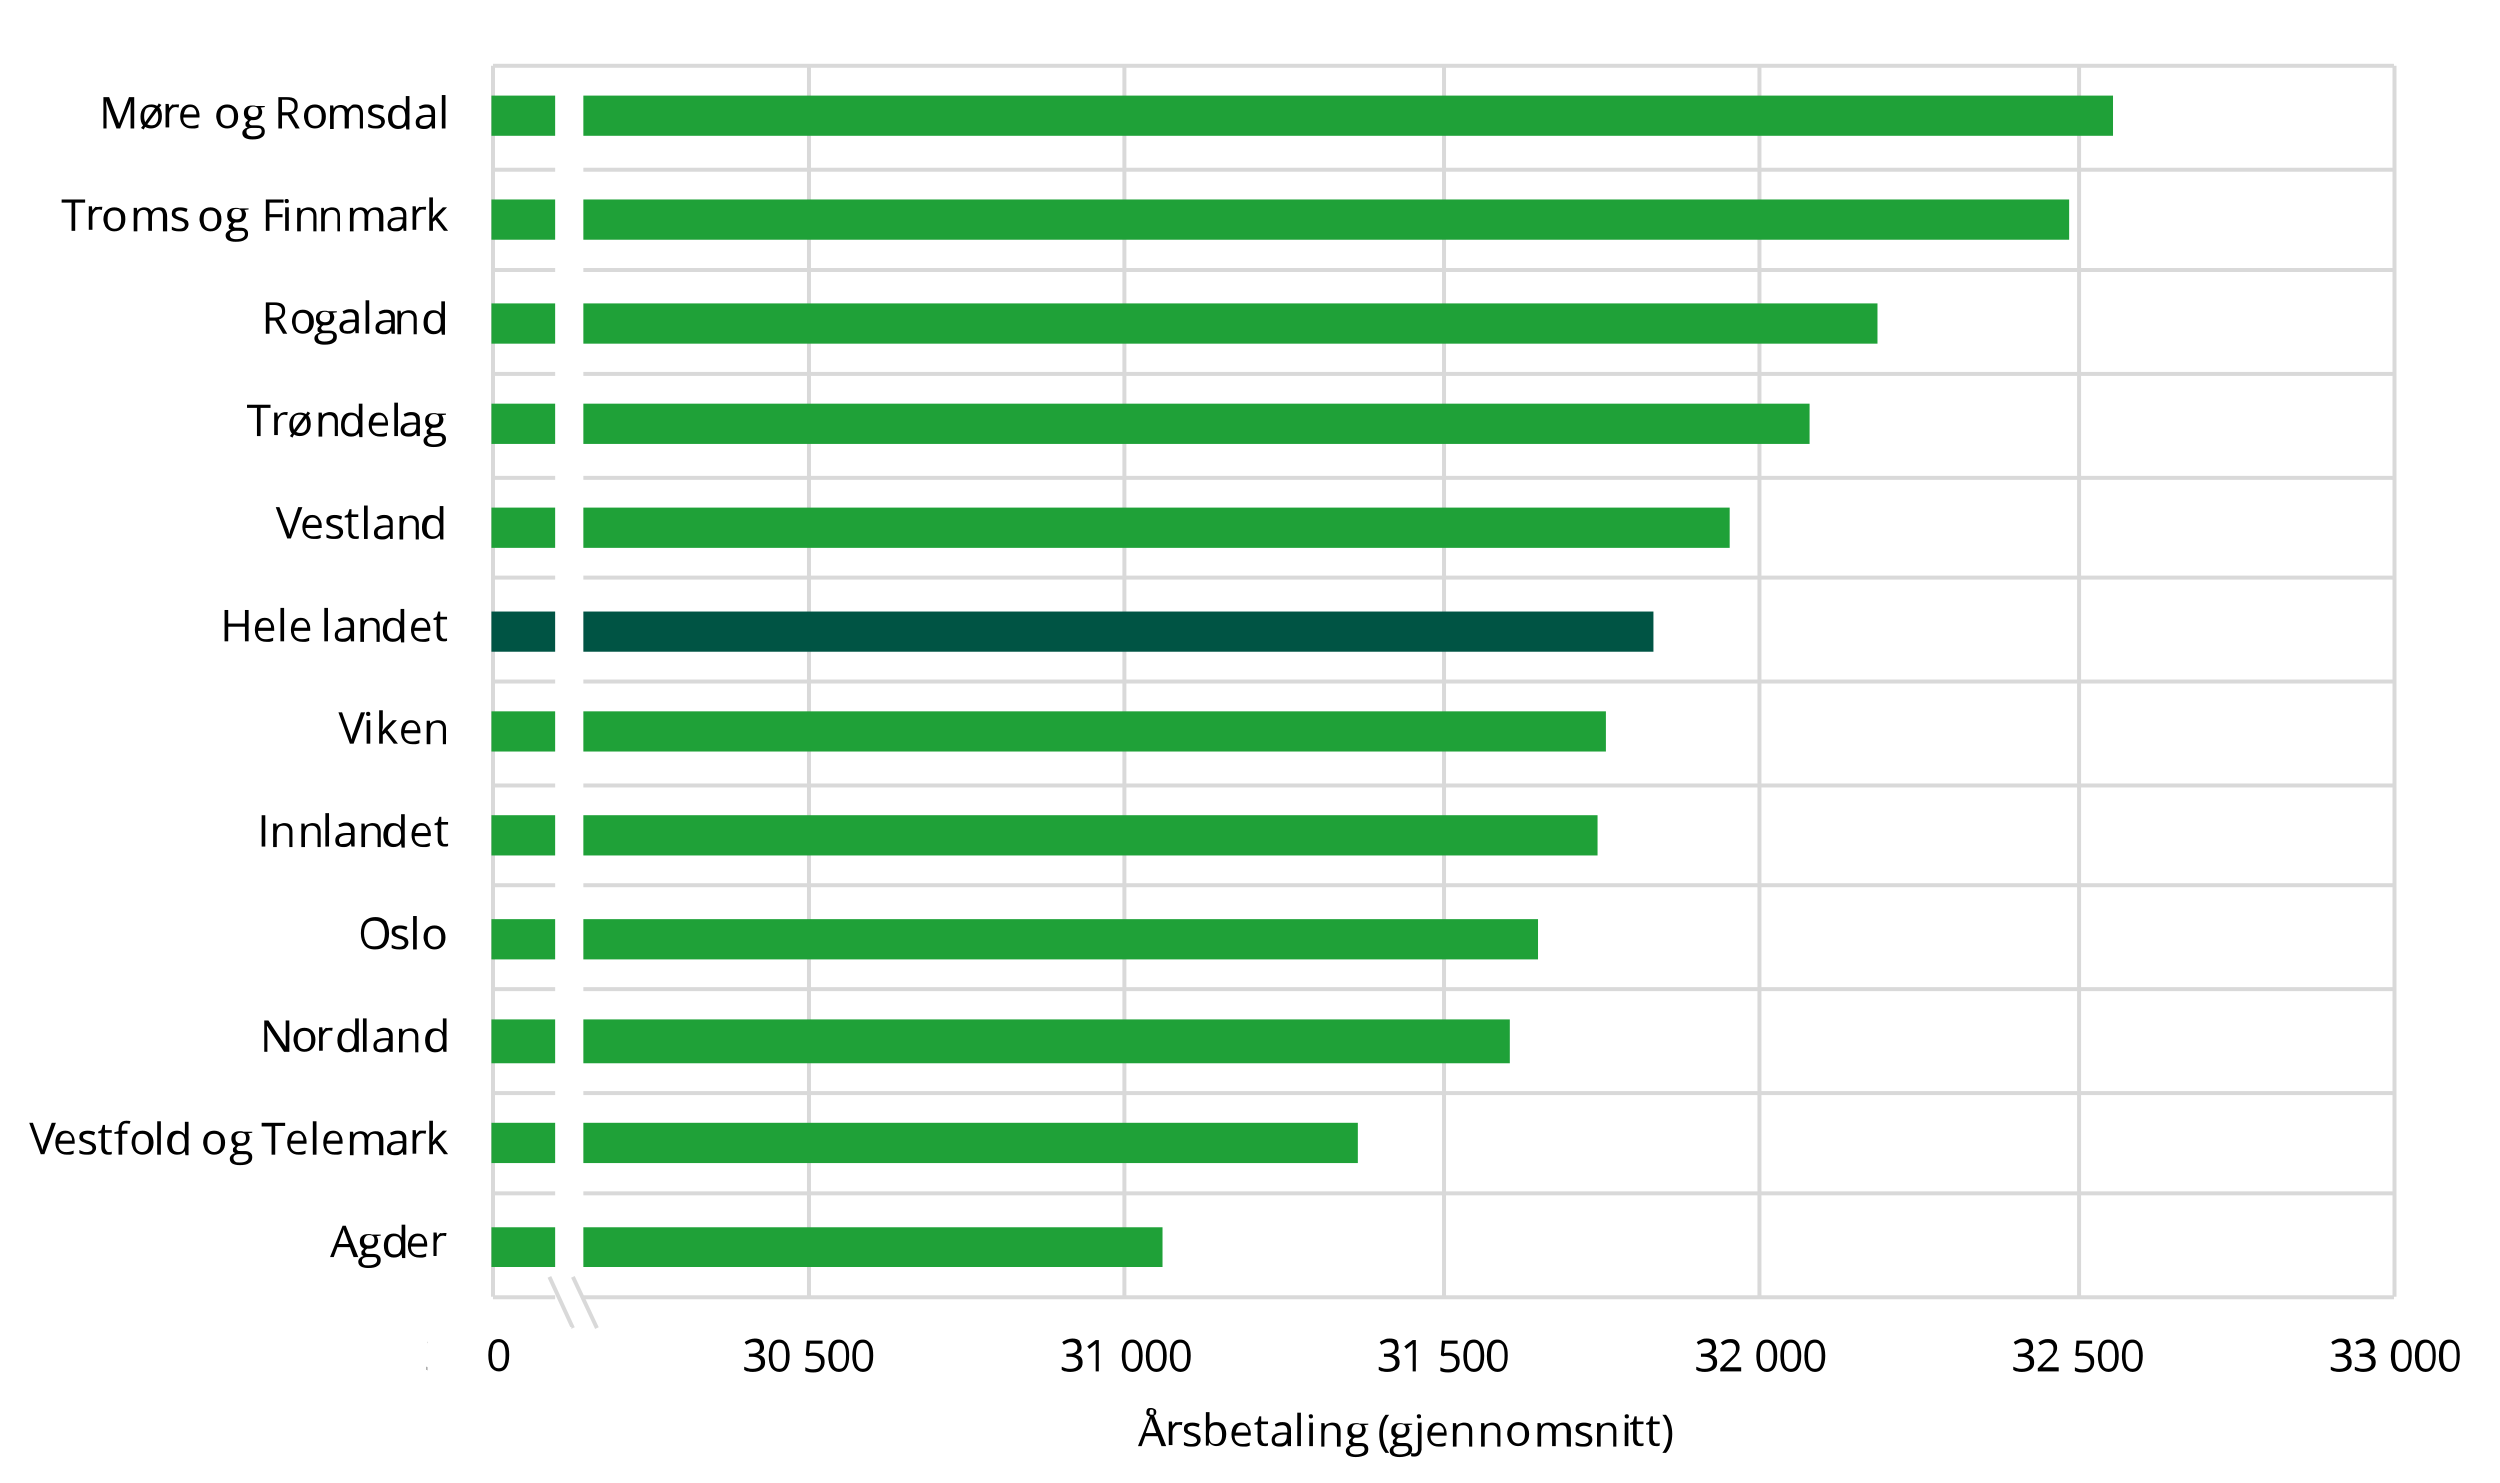 <?xml version="1.0" encoding="utf-8"?>
<!-- Generator: Adobe Illustrator 27.4.1, SVG Export Plug-In . SVG Version: 6.00 Build 0)  -->
<svg version="1.1" id="Layer_1" xmlns="http://www.w3.org/2000/svg" xmlns:xlink="http://www.w3.org/1999/xlink" x="0px" y="0px"
	 viewBox="0 0 478.7 283.9" style="enable-background:new 0 0 478.7 283.9;" xml:space="preserve">
<style type="text/css">
	.st0{fill-rule:evenodd;clip-rule:evenodd;fill:#FFFFFF;}
	
		.st1{clip-path:url(#SVGID_00000113354337320792301210000000505144484565597070_);fill:none;stroke:#D9D9D9;stroke-width:0.766;stroke-linejoin:round;stroke-miterlimit:10;}
	
		.st2{clip-path:url(#SVGID_00000050621696011968659070000016787031995156171671_);fill:none;stroke:#D9D9D9;stroke-width:0.766;stroke-linejoin:round;stroke-miterlimit:10;}
	
		.st3{clip-path:url(#SVGID_00000093895699242473849610000005440620657321702307_);fill-rule:evenodd;clip-rule:evenodd;fill:#005444;}
	.st4{clip-path:url(#SVGID_00000028312831000598063820000001529744007181994169_);fill:#1FA138;}
	.st5{clip-path:url(#SVGID_00000036251720013628250360000008454501900413113224_);}
	.st6{clip-path:url(#SVGID_00000063594668284356296730000009973461057847417521_);}
	.st7{clip-path:url(#SVGID_00000176731071932217056070000006952903735690921097_);}
	.st8{clip-path:url(#SVGID_00000085237492007881694610000009982927017827904147_);}
	.st9{clip-path:url(#SVGID_00000103266546817172078090000011357823897183152786_);}
	.st10{clip-path:url(#SVGID_00000010993405616036326460000013943461963913269405_);}
	.st11{clip-path:url(#SVGID_00000093154623246434502660000003110721152774984877_);}
	.st12{clip-path:url(#SVGID_00000076582100311987292890000014631922679038021564_);}
	.st13{clip-path:url(#SVGID_00000029724720256961590650000008927171634036688283_);}
	.st14{clip-path:url(#SVGID_00000090277155181714826750000008600573477605528755_);}
	.st15{clip-path:url(#SVGID_00000161596397581642980250000017452396302644106379_);}
	.st16{clip-path:url(#SVGID_00000148626885046272580620000001571430964195754429_);}
	.st17{clip-path:url(#SVGID_00000005236480553410274700000017639858095075178397_);}
	.st18{clip-path:url(#SVGID_00000098902764080474734700000017775513320281329799_);}
	.st19{clip-path:url(#SVGID_00000098181531051999964960000003772107902728931231_);}
	.st20{clip-path:url(#SVGID_00000066489297107435622510000010612718239517643153_);}
	.st21{clip-path:url(#SVGID_00000075137869474904449420000014080632136874650791_);}
	.st22{clip-path:url(#SVGID_00000127751135368420769140000013495379381351287193_);}
	.st23{clip-path:url(#SVGID_00000139282750124435846760000010548545072741815686_);}
	.st24{clip-path:url(#SVGID_00000006693924108402678940000017492120719271562169_);}
	.st25{clip-path:url(#SVGID_00000049217227050850564130000007617825114538369177_);}
	.st26{clip-path:url(#SVGID_00000165942197498788224400000010489402047057302706_);}
	.st27{clip-path:url(#SVGID_00000117678011766739574740000008064745870452332684_);}
	.st28{clip-path:url(#SVGID_00000081641409638269036680000002677441219178571693_);}
	.st29{clip-path:url(#SVGID_00000175321469360213333630000010276238965758607012_);}
	.st30{clip-path:url(#SVGID_00000071536330038892172440000005592390541414431164_);}
	.st31{clip-path:url(#SVGID_00000111175996263927127940000003115133883145288335_);}
	.st32{clip-path:url(#SVGID_00000100360981887181433480000007484550554782016904_);}
	.st33{clip-path:url(#SVGID_00000150810016317602107750000016617016071297651391_);}
	.st34{clip-path:url(#SVGID_00000107565372330753917810000010062673632381194901_);}
	.st35{clip-path:url(#SVGID_00000150079300127766048710000008503563066611131302_);}
	.st36{clip-path:url(#SVGID_00000077285169570997443390000017062876646350543259_);}
	.st37{clip-path:url(#SVGID_00000069361689537586355770000006735096258352858526_);}
	.st38{clip-path:url(#SVGID_00000147935352690432494150000010568654363940828863_);}
	.st39{clip-path:url(#SVGID_00000075861424216762298890000004504153100481025457_);}
	.st40{clip-path:url(#SVGID_00000142867404058238745930000007967668540733701248_);}
	.st41{clip-path:url(#SVGID_00000176032193600158584170000009788428834153118139_);}
	.st42{clip-path:url(#SVGID_00000083053566208042320180000005607527898307809193_);}
	.st43{clip-path:url(#SVGID_00000048468011591684526270000007908075441267221899_);}
	.st44{clip-path:url(#SVGID_00000093888411344294012720000001927289671254567828_);}
	
		.st45{clip-path:url(#SVGID_00000159471057602063199050000002582893986735589261_);fill-rule:evenodd;clip-rule:evenodd;fill:#FFFFFF;}
	
		.st46{clip-path:url(#SVGID_00000064354625244044449490000016321060066853298565_);fill:none;stroke:#D9D9D9;stroke-width:0.766;stroke-miterlimit:8;}
	
		.st47{clip-path:url(#SVGID_00000157999789882327384660000014926212475462405517_);fill-rule:evenodd;clip-rule:evenodd;fill:#FFFFFF;}
	.st48{clip-path:url(#SVGID_00000099654845672868554320000016855342601064767881_);}
	.st49{clip-path:url(#SVGID_00000147921147599332638420000015102220552688721065_);}
	
		.st50{clip-path:url(#SVGID_00000147910049161014710720000000574801089588230585_);fill:none;stroke:#D9D9D9;stroke-width:0.766;stroke-miterlimit:8;}
</style>
<g>
	<polygon class="st0" points="0,0 478.7,0 478.7,283.9 0,283.9 0,0 	"/>
	<g>
		<defs>
			<polygon id="SVGID_1_" points="0,283.9 478,283.9 478,0 0,0 0,283.9 			"/>
		</defs>
		<clipPath id="SVGID_00000151530080283606348940000009918143680108562572_">
			<use xlink:href="#SVGID_1_"  style="overflow:visible;"/>
		</clipPath>
		
			<path style="clip-path:url(#SVGID_00000151530080283606348940000009918143680108562572_);fill:none;stroke:#D9D9D9;stroke-width:0.766;stroke-linejoin:round;stroke-miterlimit:10;" d="
			M94.4,12.6v235.7 M154.9,12.6v235.7 M215.3,12.6v235.7 M276.5,12.6v235.7 M336.9,12.6v235.7 M398.1,12.6v235.7 M458.5,12.6v235.7"
			/>
	</g>
	<g>
		<defs>
			<polygon id="SVGID_00000125591087013599318360000015072493660703810198_" points="0,283.9 478,283.9 478,0 0,0 0,283.9 			"/>
		</defs>
		<clipPath id="SVGID_00000180335310576023305990000009437113643983348893_">
			<use xlink:href="#SVGID_00000125591087013599318360000015072493660703810198_"  style="overflow:visible;"/>
		</clipPath>
		
			<path style="clip-path:url(#SVGID_00000180335310576023305990000009437113643983348893_);fill:none;stroke:#D9D9D9;stroke-width:0.766;stroke-linejoin:round;stroke-miterlimit:10;" d="
			M94.4,248.4h364 M94.4,228.5h364 M94.4,209.3h364 M94.4,189.4h364 M94.4,169.5h364 M94.4,150.4h364 M94.4,130.5h364 M94.4,110.6
			h364 M94.4,91.5h364 M94.4,71.6h364 M94.4,51.7h364 M94.4,32.5h364 M94.4,12.6h364"/>
	</g>
	<g>
		<defs>
			<polygon id="SVGID_00000157299405539820252750000012452925884134313895_" points="94.1,248.7 458.9,248.7 458.9,12.2 94.1,12.2 
				94.1,248.7 			"/>
		</defs>
		<clipPath id="SVGID_00000155838606579266222310000011599006570732072100_">
			<use xlink:href="#SVGID_00000157299405539820252750000012452925884134313895_"  style="overflow:visible;"/>
		</clipPath>
		
			<polygon style="clip-path:url(#SVGID_00000155838606579266222310000011599006570732072100_);fill-rule:evenodd;clip-rule:evenodd;fill:#005444;" points="
			94.1,117.1 316.6,117.1 316.6,124.8 94.1,124.8 94.1,117.1 		"/>
	</g>
	<g>
		<defs>
			<polygon id="SVGID_00000072983633821195604220000008004026897174076858_" points="94.1,248.7 458.9,248.7 458.9,12.2 94.1,12.2 
				94.1,248.7 			"/>
		</defs>
		<clipPath id="SVGID_00000050630671562984802740000001395484480319322763_">
			<use xlink:href="#SVGID_00000072983633821195604220000008004026897174076858_"  style="overflow:visible;"/>
		</clipPath>
		<path style="clip-path:url(#SVGID_00000050630671562984802740000001395484480319322763_);fill:#1FA138;" d="M222.5,242.6H94.1V235
			h128.5V242.6L222.5,242.6z M260,222.7h-166v-7.7h166V222.7L260,222.7z M289.1,203.6h-195v-8.4h195V203.6L289.1,203.6z
			 M294.4,183.7H94.1V176h200.4V183.7L294.4,183.7z M305.9,163.8H94.1v-7.7h211.8V163.8L305.9,163.8z M307.4,143.9H94.1v-7.7h213.4
			V143.9L307.4,143.9z M331.1,104.9H94.1v-7.7h237.1V104.9L331.1,104.9z M346.4,85H94.1v-7.7h252.4V85L346.4,85z M359.4,65.8H94.1
			v-7.7h265.4V65.8L359.4,65.8z M396.1,45.9H94.1v-7.7h302.1V45.9L396.1,45.9z M404.6,26H94.1v-7.7h310.5V26L404.6,26z"/>
	</g>
	<g>
		<defs>
			<polygon id="SVGID_00000168110130801095909410000008476911002560293305_" points="0,283.9 478,283.9 478,0 0,0 0,283.9 			"/>
		</defs>
		<clipPath id="SVGID_00000104675652750009645490000002924241539504338854_">
			<use xlink:href="#SVGID_00000168110130801095909410000008476911002560293305_"  style="overflow:visible;"/>
		</clipPath>
		<g style="clip-path:url(#SVGID_00000104675652750009645490000002924241539504338854_);">
			<defs>
				<rect id="SVGID_00000144319217904202244830000004099248636558698156_" width="478" height="283.9"/>
			</defs>
			<clipPath id="SVGID_00000106861987055676564640000017960293862540874401_">
				<use xlink:href="#SVGID_00000144319217904202244830000004099248636558698156_"  style="overflow:visible;"/>
			</clipPath>
			<g style="clip-path:url(#SVGID_00000106861987055676564640000017960293862540874401_);">
				<path d="M85.5,258c0,0.4-0.1,0.7-0.3,0.9c-0.2,0.2-0.5,0.4-0.9,0.5v0c0.5,0.1,0.8,0.2,1.1,0.5c0.2,0.2,0.3,0.6,0.3,1
					c0,0.6-0.2,1-0.6,1.3c-0.4,0.3-1,0.5-1.7,0.5c-0.3,0-0.6,0-0.9-0.1c-0.3,0-0.5-0.1-0.8-0.3v-0.6c0.3,0.1,0.5,0.2,0.8,0.3
					c0.3,0.1,0.6,0.1,0.8,0.1c1,0,1.6-0.4,1.6-1.2c0-0.7-0.6-1.1-1.7-1.1h-0.6v-0.6h0.6c0.5,0,0.8-0.1,1.1-0.3
					c0.3-0.2,0.4-0.5,0.4-0.9c0-0.3-0.1-0.5-0.3-0.7c-0.2-0.2-0.5-0.3-0.8-0.3c-0.3,0-0.5,0-0.7,0.1s-0.5,0.2-0.8,0.4l-0.3-0.5
					c0.2-0.2,0.5-0.3,0.9-0.5c0.3-0.1,0.7-0.2,1-0.2c0.6,0,1,0.1,1.4,0.4C85.4,257.2,85.5,257.6,85.5,258z"/>
				<path d="M90.4,259.6c0,1-0.2,1.8-0.5,2.3c-0.3,0.5-0.8,0.8-1.5,0.8c-0.6,0-1.1-0.3-1.5-0.8c-0.3-0.5-0.5-1.3-0.5-2.3
					c0-1,0.2-1.8,0.5-2.3c0.3-0.5,0.8-0.8,1.5-0.8c0.7,0,1.1,0.3,1.5,0.8C90.2,257.9,90.4,258.6,90.4,259.6z M87.1,259.6
					c0,0.9,0.1,1.5,0.3,1.9c0.2,0.4,0.5,0.6,1,0.6c0.5,0,0.8-0.2,1-0.6s0.3-1,0.3-1.9s-0.1-1.5-0.3-1.9s-0.5-0.6-1-0.6
					c-0.4,0-0.8,0.2-1,0.6C87.2,258.1,87.1,258.8,87.1,259.6z"/>
				<path d="M97.3,259.6c0,1-0.2,1.8-0.5,2.3c-0.3,0.5-0.8,0.8-1.5,0.8c-0.6,0-1.1-0.3-1.5-0.8c-0.3-0.5-0.5-1.3-0.5-2.3
					c0-1,0.2-1.8,0.5-2.3c0.3-0.5,0.8-0.8,1.5-0.8c0.7,0,1.1,0.3,1.5,0.8C97.1,257.9,97.3,258.6,97.3,259.6z M94,259.6
					c0,0.9,0.1,1.5,0.3,1.9c0.2,0.4,0.5,0.6,1,0.6c0.5,0,0.8-0.2,1-0.6s0.3-1,0.3-1.9s-0.1-1.5-0.3-1.9s-0.5-0.6-1-0.6
					c-0.4,0-0.8,0.2-1,0.6C94.1,258.1,94,258.8,94,259.6z"/>
				<path d="M101.9,259.6c0,1-0.2,1.8-0.5,2.3c-0.3,0.5-0.8,0.8-1.5,0.8c-0.6,0-1.1-0.3-1.5-0.8c-0.3-0.5-0.5-1.3-0.5-2.3
					c0-1,0.2-1.8,0.5-2.3c0.3-0.5,0.8-0.8,1.5-0.8c0.7,0,1.1,0.3,1.5,0.8C101.7,257.9,101.9,258.6,101.9,259.6z M98.6,259.6
					c0,0.9,0.1,1.5,0.3,1.9c0.2,0.4,0.5,0.6,1,0.6c0.5,0,0.8-0.2,1-0.6s0.3-1,0.3-1.9s-0.1-1.5-0.3-1.9s-0.5-0.6-1-0.6
					c-0.4,0-0.8,0.2-1,0.6C98.7,258.1,98.6,258.8,98.6,259.6z"/>
				<path d="M106.5,259.6c0,1-0.2,1.8-0.5,2.3c-0.3,0.5-0.8,0.8-1.5,0.8c-0.6,0-1.1-0.3-1.5-0.8c-0.3-0.5-0.5-1.3-0.5-2.3
					c0-1,0.2-1.8,0.5-2.3c0.3-0.5,0.8-0.8,1.5-0.8c0.7,0,1.1,0.3,1.5,0.8C106.3,257.9,106.5,258.6,106.5,259.6z M103.2,259.6
					c0,0.9,0.1,1.5,0.3,1.9c0.2,0.4,0.5,0.6,1,0.6c0.5,0,0.8-0.2,1-0.6s0.3-1,0.3-1.9s-0.1-1.5-0.3-1.9s-0.5-0.6-1-0.6
					c-0.4,0-0.8,0.2-1,0.6C103.3,258.1,103.2,258.8,103.2,259.6z"/>
			</g>
		</g>
	</g>
	<g>
		<defs>
			<polygon id="SVGID_00000040557684970271497630000006361912889260939926_" points="0,283.9 478,283.9 478,0 0,0 0,283.9 			"/>
		</defs>
		<clipPath id="SVGID_00000049206110428289402740000013210867522363962273_">
			<use xlink:href="#SVGID_00000040557684970271497630000006361912889260939926_"  style="overflow:visible;"/>
		</clipPath>
		<g style="clip-path:url(#SVGID_00000049206110428289402740000013210867522363962273_);">
			<defs>
				<rect id="SVGID_00000178176032159969870290000007365319054694465424_" width="478" height="283.9"/>
			</defs>
			<clipPath id="SVGID_00000180351680391602055310000013493638660405371296_">
				<use xlink:href="#SVGID_00000178176032159969870290000007365319054694465424_"  style="overflow:visible;"/>
			</clipPath>
			<g style="clip-path:url(#SVGID_00000180351680391602055310000013493638660405371296_);">
				<path d="M146.3,258c0,0.4-0.1,0.7-0.3,0.9c-0.2,0.2-0.5,0.4-0.9,0.5v0c0.5,0.1,0.8,0.2,1.1,0.5c0.2,0.2,0.3,0.6,0.3,1
					c0,0.6-0.2,1-0.6,1.3c-0.4,0.3-1,0.5-1.7,0.5c-0.3,0-0.6,0-0.9-0.1c-0.3,0-0.5-0.1-0.8-0.3v-0.6c0.3,0.1,0.5,0.2,0.8,0.3
					c0.3,0.1,0.6,0.1,0.8,0.1c1,0,1.6-0.4,1.6-1.2c0-0.7-0.6-1.1-1.7-1.1h-0.6v-0.6h0.6c0.5,0,0.8-0.1,1.1-0.3
					c0.3-0.2,0.4-0.5,0.4-0.9c0-0.3-0.1-0.5-0.3-0.7c-0.2-0.2-0.5-0.3-0.8-0.3c-0.3,0-0.5,0-0.7,0.1s-0.5,0.2-0.8,0.4l-0.3-0.5
					c0.2-0.2,0.5-0.3,0.9-0.5c0.3-0.1,0.7-0.2,1-0.2c0.6,0,1,0.1,1.4,0.4C146.1,257.2,146.3,257.6,146.3,258z"/>
				<path d="M151.2,259.6c0,1-0.2,1.8-0.5,2.3c-0.3,0.5-0.8,0.8-1.5,0.8c-0.6,0-1.1-0.3-1.5-0.8c-0.3-0.5-0.5-1.3-0.5-2.3
					c0-1,0.2-1.8,0.5-2.3c0.3-0.5,0.8-0.8,1.5-0.8c0.7,0,1.1,0.3,1.5,0.8C151,257.9,151.2,258.6,151.2,259.6z M147.9,259.6
					c0,0.9,0.1,1.5,0.3,1.9c0.2,0.4,0.5,0.6,1,0.6c0.5,0,0.8-0.2,1-0.6s0.3-1,0.3-1.9s-0.1-1.5-0.3-1.9s-0.5-0.6-1-0.6
					c-0.4,0-0.8,0.2-1,0.6C148,258.1,147.9,258.8,147.9,259.6z"/>
				<path d="M155.9,259c0.6,0,1.1,0.2,1.5,0.5c0.4,0.3,0.5,0.7,0.5,1.3c0,0.6-0.2,1.1-0.6,1.5c-0.4,0.4-0.9,0.5-1.6,0.5
					c-0.7,0-1.2-0.1-1.5-0.3v-0.7c0.2,0.1,0.4,0.2,0.7,0.3c0.3,0.1,0.6,0.1,0.8,0.1c0.5,0,0.9-0.1,1.1-0.3s0.4-0.6,0.4-1
					c0-0.8-0.5-1.3-1.5-1.3c-0.3,0-0.6,0-1,0.1l-0.4-0.2l0.2-2.8h3v0.6h-2.4l-0.2,1.8C155.3,259,155.6,259,155.9,259z"/>
				<path d="M162.6,259.6c0,1-0.2,1.8-0.5,2.3c-0.3,0.5-0.8,0.8-1.5,0.8c-0.6,0-1.1-0.3-1.5-0.8c-0.3-0.5-0.5-1.3-0.5-2.3
					c0-1,0.2-1.8,0.5-2.3c0.3-0.5,0.8-0.8,1.5-0.8c0.7,0,1.1,0.3,1.5,0.8C162.5,257.9,162.6,258.6,162.6,259.6z M159.4,259.6
					c0,0.9,0.1,1.5,0.3,1.9c0.2,0.4,0.5,0.6,1,0.6c0.5,0,0.8-0.2,1-0.6s0.3-1,0.3-1.9s-0.1-1.5-0.3-1.9s-0.5-0.6-1-0.6
					c-0.4,0-0.8,0.2-1,0.6C159.5,258.1,159.4,258.8,159.4,259.6z"/>
				<path d="M167.2,259.6c0,1-0.2,1.8-0.5,2.3c-0.3,0.5-0.8,0.8-1.5,0.8c-0.6,0-1.1-0.3-1.5-0.8c-0.3-0.5-0.5-1.3-0.5-2.3
					c0-1,0.2-1.8,0.5-2.3c0.3-0.5,0.8-0.8,1.5-0.8c0.7,0,1.1,0.3,1.5,0.8C167.1,257.9,167.2,258.6,167.2,259.6z M163.9,259.6
					c0,0.9,0.1,1.5,0.3,1.9c0.2,0.4,0.5,0.6,1,0.6c0.5,0,0.8-0.2,1-0.6s0.3-1,0.3-1.9s-0.1-1.5-0.3-1.9s-0.5-0.6-1-0.6
					c-0.4,0-0.8,0.2-1,0.6C164,258.1,163.9,258.8,163.9,259.6z"/>
			</g>
		</g>
	</g>
	<g>
		<defs>
			<polygon id="SVGID_00000110449804956817862480000017789382059538705846_" points="0,283.9 478,283.9 478,0 0,0 0,283.9 			"/>
		</defs>
		<clipPath id="SVGID_00000109716985585368759210000012573256752223047337_">
			<use xlink:href="#SVGID_00000110449804956817862480000017789382059538705846_"  style="overflow:visible;"/>
		</clipPath>
		<g style="clip-path:url(#SVGID_00000109716985585368759210000012573256752223047337_);">
			<defs>
				<rect id="SVGID_00000032614883466950105900000017748787053699895172_" width="478" height="283.9"/>
			</defs>
			<clipPath id="SVGID_00000015335711461360966350000001452701453689382801_">
				<use xlink:href="#SVGID_00000032614883466950105900000017748787053699895172_"  style="overflow:visible;"/>
			</clipPath>
			<g style="clip-path:url(#SVGID_00000015335711461360966350000001452701453689382801_);">
				<path d="M207.1,258c0,0.4-0.1,0.7-0.3,0.9c-0.2,0.2-0.5,0.4-0.9,0.5v0c0.5,0.1,0.8,0.2,1.1,0.5c0.2,0.2,0.3,0.6,0.3,1
					c0,0.6-0.2,1-0.6,1.3c-0.4,0.3-1,0.5-1.7,0.5c-0.3,0-0.6,0-0.9-0.1c-0.3,0-0.5-0.1-0.8-0.3v-0.6c0.3,0.1,0.5,0.2,0.8,0.3
					c0.3,0.1,0.6,0.1,0.8,0.1c1,0,1.6-0.4,1.6-1.2c0-0.7-0.6-1.1-1.7-1.1h-0.6v-0.6h0.6c0.5,0,0.8-0.1,1.1-0.3
					c0.3-0.2,0.4-0.5,0.4-0.9c0-0.3-0.1-0.5-0.3-0.7c-0.2-0.2-0.5-0.3-0.8-0.3c-0.3,0-0.5,0-0.7,0.1s-0.5,0.2-0.8,0.4l-0.3-0.5
					c0.2-0.2,0.5-0.3,0.9-0.5c0.3-0.1,0.7-0.2,1-0.2c0.6,0,1,0.1,1.4,0.4C206.9,257.2,207.1,257.6,207.1,258z"/>
				<path d="M210.5,262.6h-0.7v-4.3c0-0.4,0-0.7,0-1c-0.1,0.1-0.1,0.1-0.2,0.2c-0.1,0.1-0.4,0.3-1,0.8l-0.4-0.5l1.6-1.2h0.6V262.6z"
					/>
				<path d="M218.8,259.6c0,1-0.2,1.8-0.5,2.3c-0.3,0.5-0.8,0.8-1.5,0.8c-0.6,0-1.1-0.3-1.5-0.8c-0.3-0.5-0.5-1.3-0.5-2.3
					c0-1,0.2-1.8,0.5-2.3c0.3-0.5,0.8-0.8,1.5-0.8c0.7,0,1.1,0.3,1.5,0.8C218.6,257.9,218.8,258.6,218.8,259.6z M215.5,259.6
					c0,0.9,0.1,1.5,0.3,1.9c0.2,0.4,0.5,0.6,1,0.6c0.5,0,0.8-0.2,1-0.6s0.3-1,0.3-1.9s-0.1-1.5-0.3-1.9s-0.5-0.6-1-0.6
					c-0.4,0-0.8,0.2-1,0.6C215.6,258.1,215.5,258.8,215.5,259.6z"/>
				<path d="M223.4,259.6c0,1-0.2,1.8-0.5,2.3c-0.3,0.5-0.8,0.8-1.5,0.8c-0.6,0-1.1-0.3-1.5-0.8c-0.3-0.5-0.5-1.3-0.5-2.3
					c0-1,0.2-1.8,0.5-2.3c0.3-0.5,0.8-0.8,1.5-0.8c0.7,0,1.1,0.3,1.5,0.8C223.2,257.9,223.4,258.6,223.4,259.6z M220.1,259.6
					c0,0.9,0.1,1.5,0.3,1.9c0.2,0.4,0.5,0.6,1,0.6c0.5,0,0.8-0.2,1-0.6s0.3-1,0.3-1.9s-0.1-1.5-0.3-1.9s-0.5-0.6-1-0.6
					c-0.4,0-0.8,0.2-1,0.6C220.2,258.1,220.1,258.8,220.1,259.6z"/>
				<path d="M228,259.6c0,1-0.2,1.8-0.5,2.3c-0.3,0.5-0.8,0.8-1.5,0.8c-0.6,0-1.1-0.3-1.5-0.8c-0.3-0.5-0.5-1.3-0.5-2.3
					c0-1,0.2-1.8,0.5-2.3c0.3-0.5,0.8-0.8,1.5-0.8c0.7,0,1.1,0.3,1.5,0.8C227.8,257.9,228,258.6,228,259.6z M224.7,259.6
					c0,0.9,0.1,1.5,0.3,1.9c0.2,0.4,0.5,0.6,1,0.6c0.5,0,0.8-0.2,1-0.6s0.3-1,0.3-1.9s-0.1-1.5-0.3-1.9s-0.5-0.6-1-0.6
					c-0.4,0-0.8,0.2-1,0.6C224.8,258.1,224.7,258.8,224.7,259.6z"/>
			</g>
		</g>
	</g>
	<g>
		<defs>
			<polygon id="SVGID_00000120523289029113153890000000206867858381286561_" points="0,283.9 478,283.9 478,0 0,0 0,283.9 			"/>
		</defs>
		<clipPath id="SVGID_00000099629890027593767450000002246781665663691167_">
			<use xlink:href="#SVGID_00000120523289029113153890000000206867858381286561_"  style="overflow:visible;"/>
		</clipPath>
		<g style="clip-path:url(#SVGID_00000099629890027593767450000002246781665663691167_);">
			<defs>
				<rect id="SVGID_00000097498012737208433520000012311489831794882222_" width="478" height="283.9"/>
			</defs>
			<clipPath id="SVGID_00000040536047807853496930000002087061517455401369_">
				<use xlink:href="#SVGID_00000097498012737208433520000012311489831794882222_"  style="overflow:visible;"/>
			</clipPath>
			<g style="clip-path:url(#SVGID_00000040536047807853496930000002087061517455401369_);">
				<path d="M267.8,258c0,0.4-0.1,0.7-0.3,0.9c-0.2,0.2-0.5,0.4-0.9,0.5v0c0.5,0.1,0.8,0.2,1.1,0.5c0.2,0.2,0.3,0.6,0.3,1
					c0,0.6-0.2,1-0.6,1.3c-0.4,0.3-1,0.5-1.7,0.5c-0.3,0-0.6,0-0.9-0.1c-0.3,0-0.5-0.1-0.8-0.3v-0.6c0.3,0.1,0.5,0.2,0.8,0.3
					c0.3,0.1,0.6,0.1,0.8,0.1c1,0,1.6-0.4,1.6-1.2c0-0.7-0.6-1.1-1.7-1.1H265v-0.6h0.6c0.5,0,0.8-0.1,1.1-0.3
					c0.3-0.2,0.4-0.5,0.4-0.9c0-0.3-0.1-0.5-0.3-0.7c-0.2-0.2-0.5-0.3-0.8-0.3c-0.3,0-0.5,0-0.7,0.1c-0.2,0.1-0.5,0.2-0.8,0.4
					l-0.3-0.5c0.2-0.2,0.5-0.3,0.9-0.5s0.7-0.2,1-0.2c0.6,0,1,0.1,1.4,0.4C267.7,257.2,267.8,257.6,267.8,258z"/>
				<path d="M271.2,262.6h-0.7v-4.3c0-0.4,0-0.7,0-1c-0.1,0.1-0.1,0.1-0.2,0.2c-0.1,0.1-0.4,0.3-1,0.8l-0.4-0.5l1.6-1.2h0.6V262.6z"
					/>
				<path d="M277.5,259c0.6,0,1.1,0.2,1.5,0.5s0.5,0.7,0.5,1.3c0,0.6-0.2,1.1-0.6,1.5c-0.4,0.4-0.9,0.5-1.6,0.5
					c-0.7,0-1.2-0.1-1.5-0.3v-0.7c0.2,0.1,0.4,0.2,0.7,0.3c0.3,0.1,0.6,0.1,0.8,0.1c0.5,0,0.9-0.1,1.1-0.3c0.3-0.2,0.4-0.6,0.4-1
					c0-0.8-0.5-1.3-1.5-1.3c-0.3,0-0.6,0-1,0.1l-0.4-0.2l0.2-2.8h3v0.6h-2.4l-0.2,1.8C276.8,259,277.1,259,277.5,259z"/>
				<path d="M284.2,259.6c0,1-0.2,1.8-0.5,2.3c-0.3,0.5-0.8,0.8-1.5,0.8c-0.6,0-1.1-0.3-1.5-0.8c-0.3-0.5-0.5-1.3-0.5-2.3
					c0-1,0.2-1.8,0.5-2.3s0.8-0.8,1.5-0.8c0.7,0,1.1,0.3,1.5,0.8C284,257.9,284.2,258.6,284.2,259.6z M280.9,259.6
					c0,0.9,0.1,1.5,0.3,1.9c0.2,0.4,0.5,0.6,1,0.6c0.5,0,0.8-0.2,1-0.6s0.3-1,0.3-1.9s-0.1-1.5-0.3-1.9s-0.5-0.6-1-0.6
					c-0.4,0-0.8,0.2-1,0.6C281,258.1,280.9,258.8,280.9,259.6z"/>
				<path d="M288.7,259.6c0,1-0.2,1.8-0.5,2.3c-0.3,0.5-0.8,0.8-1.5,0.8c-0.6,0-1.1-0.3-1.5-0.8c-0.3-0.5-0.5-1.3-0.5-2.3
					c0-1,0.2-1.8,0.5-2.3s0.8-0.8,1.5-0.8c0.7,0,1.1,0.3,1.5,0.8C288.6,257.9,288.7,258.6,288.7,259.6z M285.5,259.6
					c0,0.9,0.1,1.5,0.3,1.9c0.2,0.4,0.5,0.6,1,0.6c0.5,0,0.8-0.2,1-0.6s0.3-1,0.3-1.9s-0.1-1.5-0.3-1.9s-0.5-0.6-1-0.6
					c-0.4,0-0.8,0.2-1,0.6C285.6,258.1,285.5,258.8,285.5,259.6z"/>
			</g>
		</g>
	</g>
	<g>
		<defs>
			<polygon id="SVGID_00000078033178741527166130000002843589230327091851_" points="0,283.9 478,283.9 478,0 0,0 0,283.9 			"/>
		</defs>
		<clipPath id="SVGID_00000121262071968746304170000005950593715229904007_">
			<use xlink:href="#SVGID_00000078033178741527166130000002843589230327091851_"  style="overflow:visible;"/>
		</clipPath>
		<g style="clip-path:url(#SVGID_00000121262071968746304170000005950593715229904007_);">
			<defs>
				<rect id="SVGID_00000009572654811422341280000017320246283650294699_" width="478" height="283.9"/>
			</defs>
			<clipPath id="SVGID_00000130636912305491773950000006767073828983642003_">
				<use xlink:href="#SVGID_00000009572654811422341280000017320246283650294699_"  style="overflow:visible;"/>
			</clipPath>
			<g style="clip-path:url(#SVGID_00000130636912305491773950000006767073828983642003_);">
				<path d="M328.6,258c0,0.4-0.1,0.7-0.3,0.9c-0.2,0.2-0.5,0.4-0.9,0.5v0c0.5,0.1,0.8,0.2,1.1,0.5c0.2,0.2,0.3,0.6,0.3,1
					c0,0.6-0.2,1-0.6,1.3c-0.4,0.3-1,0.5-1.7,0.5c-0.3,0-0.6,0-0.9-0.1c-0.3,0-0.5-0.1-0.8-0.3v-0.6c0.3,0.1,0.5,0.2,0.8,0.3
					c0.3,0.1,0.6,0.1,0.8,0.1c1,0,1.6-0.4,1.6-1.2c0-0.7-0.6-1.1-1.7-1.1h-0.6v-0.6h0.6c0.5,0,0.8-0.1,1.1-0.3
					c0.3-0.2,0.4-0.5,0.4-0.9c0-0.3-0.1-0.5-0.3-0.7c-0.2-0.2-0.5-0.3-0.8-0.3c-0.3,0-0.5,0-0.7,0.1c-0.2,0.1-0.5,0.2-0.8,0.4
					l-0.3-0.5c0.2-0.2,0.5-0.3,0.9-0.5s0.7-0.2,1-0.2c0.6,0,1,0.1,1.4,0.4C328.4,257.2,328.6,257.6,328.6,258z"/>
				<path d="M333.4,262.6h-4v-0.6l1.6-1.6c0.5-0.5,0.8-0.8,1-1s0.3-0.4,0.3-0.6c0.1-0.2,0.1-0.4,0.1-0.6c0-0.3-0.1-0.6-0.3-0.8
					c-0.2-0.2-0.5-0.3-0.8-0.3c-0.2,0-0.5,0-0.7,0.1c-0.2,0.1-0.5,0.2-0.7,0.4l-0.4-0.5c0.6-0.5,1.2-0.7,1.8-0.7
					c0.6,0,1,0.1,1.3,0.4c0.3,0.3,0.5,0.7,0.5,1.2c0,0.4-0.1,0.8-0.3,1.1c-0.2,0.4-0.6,0.8-1.2,1.4l-1.3,1.3v0h3.1V262.6z"/>
				<path d="M340.3,259.6c0,1-0.2,1.8-0.5,2.3c-0.3,0.5-0.8,0.8-1.5,0.8c-0.6,0-1.1-0.3-1.5-0.8c-0.3-0.5-0.5-1.3-0.5-2.3
					c0-1,0.2-1.8,0.5-2.3s0.8-0.8,1.5-0.8c0.7,0,1.1,0.3,1.5,0.8C340.2,257.9,340.3,258.6,340.3,259.6z M337,259.6
					c0,0.9,0.1,1.5,0.3,1.9c0.2,0.4,0.5,0.6,1,0.6c0.5,0,0.8-0.2,1-0.6s0.3-1,0.3-1.9s-0.1-1.5-0.3-1.9s-0.5-0.6-1-0.6
					c-0.4,0-0.8,0.2-1,0.6C337.1,258.1,337,258.8,337,259.6z"/>
				<path d="M344.9,259.6c0,1-0.2,1.8-0.5,2.3c-0.3,0.5-0.8,0.8-1.5,0.8c-0.6,0-1.1-0.3-1.5-0.8c-0.3-0.5-0.5-1.3-0.5-2.3
					c0-1,0.2-1.8,0.5-2.3s0.8-0.8,1.5-0.8c0.7,0,1.1,0.3,1.5,0.8C344.7,257.9,344.9,258.6,344.9,259.6z M341.6,259.6
					c0,0.9,0.1,1.5,0.3,1.9c0.2,0.4,0.5,0.6,1,0.6c0.5,0,0.8-0.2,1-0.6s0.3-1,0.3-1.9s-0.1-1.5-0.3-1.9s-0.5-0.6-1-0.6
					c-0.4,0-0.8,0.2-1,0.6C341.7,258.1,341.6,258.8,341.6,259.6z"/>
				<path d="M349.5,259.6c0,1-0.2,1.8-0.5,2.3c-0.3,0.5-0.8,0.8-1.5,0.8c-0.6,0-1.1-0.3-1.5-0.8c-0.3-0.5-0.5-1.3-0.5-2.3
					c0-1,0.2-1.8,0.5-2.3s0.8-0.8,1.5-0.8c0.7,0,1.1,0.3,1.5,0.8C349.3,257.9,349.5,258.6,349.5,259.6z M346.2,259.6
					c0,0.9,0.1,1.5,0.3,1.9c0.2,0.4,0.5,0.6,1,0.6c0.5,0,0.8-0.2,1-0.6s0.3-1,0.3-1.9s-0.1-1.5-0.3-1.9s-0.5-0.6-1-0.6
					c-0.4,0-0.8,0.2-1,0.6C346.3,258.1,346.2,258.8,346.2,259.6z"/>
			</g>
		</g>
	</g>
	<g>
		<defs>
			<polygon id="SVGID_00000119839977591795482960000000515607932706178226_" points="0,283.9 478,283.9 478,0 0,0 0,283.9 			"/>
		</defs>
		<clipPath id="SVGID_00000079467051839060793940000009214420710494660006_">
			<use xlink:href="#SVGID_00000119839977591795482960000000515607932706178226_"  style="overflow:visible;"/>
		</clipPath>
		<g style="clip-path:url(#SVGID_00000079467051839060793940000009214420710494660006_);">
			<defs>
				<rect id="SVGID_00000168809273615503940000000015490008447597718658_" width="478" height="283.9"/>
			</defs>
			<clipPath id="SVGID_00000034769481956521594030000017385056314780654470_">
				<use xlink:href="#SVGID_00000168809273615503940000000015490008447597718658_"  style="overflow:visible;"/>
			</clipPath>
			<g style="clip-path:url(#SVGID_00000034769481956521594030000017385056314780654470_);">
				<path d="M389.3,258c0,0.4-0.1,0.7-0.3,0.9c-0.2,0.2-0.5,0.4-0.9,0.5v0c0.5,0.1,0.8,0.2,1.1,0.5c0.2,0.2,0.3,0.6,0.3,1
					c0,0.6-0.2,1-0.6,1.3c-0.4,0.3-1,0.5-1.7,0.5c-0.3,0-0.6,0-0.9-0.1c-0.3,0-0.5-0.1-0.8-0.3v-0.6c0.3,0.1,0.5,0.2,0.8,0.3
					c0.3,0.1,0.6,0.1,0.8,0.1c1,0,1.6-0.4,1.6-1.2c0-0.7-0.6-1.1-1.7-1.1h-0.6v-0.6h0.6c0.5,0,0.8-0.1,1.1-0.3
					c0.3-0.2,0.4-0.5,0.4-0.9c0-0.3-0.1-0.5-0.3-0.7c-0.2-0.2-0.5-0.3-0.8-0.3c-0.3,0-0.5,0-0.7,0.1c-0.2,0.1-0.5,0.2-0.8,0.4
					l-0.3-0.5c0.2-0.2,0.5-0.3,0.9-0.5s0.7-0.2,1-0.2c0.6,0,1,0.1,1.4,0.4C389.2,257.2,389.3,257.6,389.3,258z"/>
				<path d="M394.2,262.6h-4v-0.6l1.6-1.6c0.5-0.5,0.8-0.8,1-1s0.3-0.4,0.3-0.6c0.1-0.2,0.1-0.4,0.1-0.6c0-0.3-0.1-0.6-0.3-0.8
					c-0.2-0.2-0.5-0.3-0.8-0.3c-0.2,0-0.5,0-0.7,0.1c-0.2,0.1-0.5,0.2-0.7,0.4l-0.4-0.5c0.6-0.5,1.2-0.7,1.8-0.7
					c0.6,0,1,0.1,1.3,0.4c0.3,0.3,0.5,0.7,0.5,1.2c0,0.4-0.1,0.8-0.3,1.1c-0.2,0.4-0.6,0.8-1.2,1.4l-1.3,1.3v0h3.1V262.6z"/>
				<path d="M399,259c0.6,0,1.1,0.2,1.5,0.5s0.5,0.7,0.5,1.3c0,0.6-0.2,1.1-0.6,1.5c-0.4,0.4-0.9,0.5-1.6,0.5
					c-0.7,0-1.2-0.1-1.5-0.3v-0.7c0.2,0.1,0.4,0.2,0.7,0.3c0.3,0.1,0.6,0.1,0.8,0.1c0.5,0,0.9-0.1,1.1-0.3c0.3-0.2,0.4-0.6,0.4-1
					c0-0.8-0.5-1.3-1.5-1.3c-0.3,0-0.6,0-1,0.1l-0.4-0.2l0.2-2.8h3v0.6h-2.4l-0.2,1.8C398.3,259,398.7,259,399,259z"/>
				<path d="M405.7,259.6c0,1-0.2,1.8-0.5,2.3c-0.3,0.5-0.8,0.8-1.5,0.8c-0.6,0-1.1-0.3-1.5-0.8c-0.3-0.5-0.5-1.3-0.5-2.3
					c0-1,0.2-1.8,0.5-2.3s0.8-0.8,1.5-0.8c0.7,0,1.1,0.3,1.5,0.8C405.5,257.9,405.7,258.6,405.7,259.6z M402.4,259.6
					c0,0.9,0.1,1.5,0.3,1.9c0.2,0.4,0.5,0.6,1,0.6c0.5,0,0.8-0.2,1-0.6s0.3-1,0.3-1.9s-0.1-1.5-0.3-1.9s-0.5-0.6-1-0.6
					c-0.4,0-0.8,0.2-1,0.6C402.5,258.1,402.4,258.8,402.4,259.6z"/>
				<path d="M410.3,259.6c0,1-0.2,1.8-0.5,2.3c-0.3,0.5-0.8,0.8-1.5,0.8c-0.6,0-1.1-0.3-1.5-0.8c-0.3-0.5-0.5-1.3-0.5-2.3
					c0-1,0.2-1.8,0.5-2.3s0.8-0.8,1.5-0.8c0.7,0,1.1,0.3,1.5,0.8C410.1,257.9,410.3,258.6,410.3,259.6z M407,259.6
					c0,0.9,0.1,1.5,0.3,1.9c0.2,0.4,0.5,0.6,1,0.6c0.5,0,0.8-0.2,1-0.6s0.3-1,0.3-1.9s-0.1-1.5-0.3-1.9s-0.5-0.6-1-0.6
					c-0.4,0-0.8,0.2-1,0.6C407.1,258.1,407,258.8,407,259.6z"/>
			</g>
		</g>
	</g>
	<g>
		<defs>
			<polygon id="SVGID_00000142141472736062572660000001271250401580049801_" points="0,283.9 478,283.9 478,0 0,0 0,283.9 			"/>
		</defs>
		<clipPath id="SVGID_00000021118879672494515610000012431710282240439226_">
			<use xlink:href="#SVGID_00000142141472736062572660000001271250401580049801_"  style="overflow:visible;"/>
		</clipPath>
		<g style="clip-path:url(#SVGID_00000021118879672494515610000012431710282240439226_);">
			<defs>
				<rect id="SVGID_00000090260565177068967440000015235011155620788153_" width="478" height="283.9"/>
			</defs>
			<clipPath id="SVGID_00000003817134590322517300000009560174085678057900_">
				<use xlink:href="#SVGID_00000090260565177068967440000015235011155620788153_"  style="overflow:visible;"/>
			</clipPath>
			<g style="clip-path:url(#SVGID_00000003817134590322517300000009560174085678057900_);">
				<path d="M450.1,258c0,0.4-0.1,0.7-0.3,0.9c-0.2,0.2-0.5,0.4-0.9,0.5v0c0.5,0.1,0.8,0.2,1.1,0.5c0.2,0.2,0.3,0.6,0.3,1
					c0,0.6-0.2,1-0.6,1.3c-0.4,0.3-1,0.5-1.7,0.5c-0.3,0-0.6,0-0.9-0.1c-0.3,0-0.5-0.1-0.8-0.3v-0.6c0.3,0.1,0.5,0.2,0.8,0.3
					c0.3,0.1,0.6,0.1,0.8,0.1c1,0,1.6-0.4,1.6-1.2c0-0.7-0.6-1.1-1.7-1.1h-0.6v-0.6h0.6c0.5,0,0.8-0.1,1.1-0.3
					c0.3-0.2,0.4-0.5,0.4-0.9c0-0.3-0.1-0.5-0.3-0.7c-0.2-0.2-0.5-0.3-0.8-0.3c-0.3,0-0.5,0-0.7,0.1c-0.2,0.1-0.5,0.2-0.8,0.4
					l-0.3-0.5c0.2-0.2,0.5-0.3,0.9-0.5s0.7-0.2,1-0.2c0.6,0,1,0.1,1.4,0.4C449.9,257.2,450.1,257.6,450.1,258z"/>
				<path d="M454.7,258c0,0.4-0.1,0.7-0.3,0.9c-0.2,0.2-0.5,0.4-0.9,0.5v0c0.5,0.1,0.8,0.2,1.1,0.5c0.2,0.2,0.3,0.6,0.3,1
					c0,0.6-0.2,1-0.6,1.3c-0.4,0.3-1,0.5-1.7,0.5c-0.3,0-0.6,0-0.9-0.1c-0.3,0-0.5-0.1-0.8-0.3v-0.6c0.3,0.1,0.5,0.2,0.8,0.3
					c0.3,0.1,0.6,0.1,0.8,0.1c1,0,1.6-0.4,1.6-1.2c0-0.7-0.6-1.1-1.7-1.1h-0.6v-0.6h0.6c0.5,0,0.8-0.1,1.1-0.3
					c0.3-0.2,0.4-0.5,0.4-0.9c0-0.3-0.1-0.5-0.3-0.7c-0.2-0.2-0.5-0.3-0.8-0.3c-0.3,0-0.5,0-0.7,0.1c-0.2,0.1-0.5,0.2-0.8,0.4
					l-0.3-0.5c0.2-0.2,0.5-0.3,0.9-0.5s0.7-0.2,1-0.2c0.6,0,1,0.1,1.4,0.4C454.5,257.2,454.7,257.6,454.7,258z"/>
				<path d="M461.8,259.6c0,1-0.2,1.8-0.5,2.3c-0.3,0.5-0.8,0.8-1.5,0.8c-0.6,0-1.1-0.3-1.5-0.8c-0.3-0.5-0.5-1.3-0.5-2.3
					c0-1,0.2-1.8,0.5-2.3s0.8-0.8,1.5-0.8c0.7,0,1.1,0.3,1.5,0.8C461.7,257.9,461.8,258.6,461.8,259.6z M458.6,259.6
					c0,0.9,0.1,1.5,0.3,1.9c0.2,0.4,0.5,0.6,1,0.6c0.5,0,0.8-0.2,1-0.6s0.3-1,0.3-1.9s-0.1-1.5-0.3-1.9s-0.5-0.6-1-0.6
					c-0.4,0-0.8,0.2-1,0.6C458.7,258.1,458.6,258.8,458.6,259.6z"/>
				<path d="M466.4,259.6c0,1-0.2,1.8-0.5,2.3c-0.3,0.5-0.8,0.8-1.5,0.8c-0.6,0-1.1-0.3-1.5-0.8c-0.3-0.5-0.5-1.3-0.5-2.3
					c0-1,0.2-1.8,0.5-2.3s0.8-0.8,1.5-0.8c0.7,0,1.1,0.3,1.5,0.8C466.3,257.9,466.4,258.6,466.4,259.6z M463.2,259.6
					c0,0.9,0.1,1.5,0.3,1.9c0.2,0.4,0.5,0.6,1,0.6c0.5,0,0.8-0.2,1-0.6s0.3-1,0.3-1.9s-0.1-1.5-0.3-1.9s-0.5-0.6-1-0.6
					c-0.4,0-0.8,0.2-1,0.6C463.3,258.1,463.2,258.8,463.2,259.6z"/>
				<path d="M471,259.6c0,1-0.2,1.8-0.5,2.3c-0.3,0.5-0.8,0.8-1.5,0.8c-0.6,0-1.1-0.3-1.5-0.8c-0.3-0.5-0.5-1.3-0.5-2.3
					c0-1,0.2-1.8,0.5-2.3s0.8-0.8,1.5-0.8c0.7,0,1.1,0.3,1.5,0.8C470.9,257.9,471,258.6,471,259.6z M467.8,259.6
					c0,0.9,0.1,1.5,0.3,1.9c0.2,0.4,0.5,0.6,1,0.6c0.5,0,0.8-0.2,1-0.6s0.3-1,0.3-1.9s-0.1-1.5-0.3-1.9s-0.5-0.6-1-0.6
					c-0.4,0-0.8,0.2-1,0.6C467.9,258.1,467.8,258.8,467.8,259.6z"/>
			</g>
		</g>
	</g>
	<g>
		<defs>
			<polygon id="SVGID_00000046338506062968518980000000745344185480436115_" points="0,283.9 478,283.9 478,0 0,0 0,283.9 			"/>
		</defs>
		<clipPath id="SVGID_00000172442222381830659000000008152657035509315262_">
			<use xlink:href="#SVGID_00000046338506062968518980000000745344185480436115_"  style="overflow:visible;"/>
		</clipPath>
		<g style="clip-path:url(#SVGID_00000172442222381830659000000008152657035509315262_);">
			<defs>
				<rect id="SVGID_00000079468435224466812690000007380778095238960309_" width="478" height="283.9"/>
			</defs>
			<clipPath id="SVGID_00000157269388680873508510000011859108818647988617_">
				<use xlink:href="#SVGID_00000079468435224466812690000007380778095238960309_"  style="overflow:visible;"/>
			</clipPath>
			<g style="clip-path:url(#SVGID_00000157269388680873508510000011859108818647988617_);">
				<path d="M67.7,240.7l-0.7-1.9h-2.4l-0.7,1.9h-0.7l2.4-6h0.6l2.4,6H67.7z M66.8,238.2l-0.7-1.9c-0.1-0.2-0.2-0.5-0.3-0.9
					c-0.1,0.3-0.1,0.6-0.3,0.9l-0.7,1.9H66.8z"/>
				<path d="M72.9,236.2v0.4l-0.8,0.1c0.1,0.1,0.1,0.2,0.2,0.4c0.1,0.2,0.1,0.3,0.1,0.5c0,0.4-0.2,0.8-0.5,1.1
					c-0.3,0.3-0.7,0.4-1.2,0.4c-0.1,0-0.3,0-0.4,0c-0.3,0.2-0.4,0.3-0.4,0.6c0,0.1,0.1,0.2,0.2,0.3c0.1,0.1,0.3,0.1,0.5,0.1h0.8
					c0.5,0,0.9,0.1,1.1,0.3c0.3,0.2,0.4,0.5,0.4,0.9c0,0.5-0.2,0.9-0.6,1.1c-0.4,0.3-1,0.4-1.8,0.4c-0.6,0-1-0.1-1.4-0.3
					c-0.3-0.2-0.5-0.5-0.5-0.9c0-0.3,0.1-0.5,0.3-0.7s0.4-0.3,0.7-0.4c-0.1-0.1-0.2-0.1-0.3-0.2c-0.1-0.1-0.1-0.2-0.1-0.4
					c0-0.2,0-0.3,0.1-0.4c0.1-0.1,0.2-0.2,0.4-0.4c-0.2-0.1-0.4-0.3-0.6-0.5c-0.1-0.2-0.2-0.5-0.2-0.8c0-0.5,0.1-0.9,0.4-1.1
					c0.3-0.3,0.7-0.4,1.3-0.4c0.2,0,0.4,0,0.6,0.1H72.9z M69.3,241.5c0,0.2,0.1,0.4,0.3,0.6s0.5,0.2,0.9,0.2c0.6,0,1-0.1,1.3-0.3
					c0.3-0.2,0.4-0.4,0.4-0.7c0-0.2-0.1-0.4-0.2-0.5c-0.2-0.1-0.4-0.1-0.9-0.1h-0.8c-0.3,0-0.6,0.1-0.7,0.2
					C69.4,241,69.3,241.2,69.3,241.5z M69.7,237.6c0,0.3,0.1,0.6,0.3,0.7c0.2,0.2,0.4,0.2,0.7,0.2c0.7,0,1-0.3,1-1c0-0.7-0.3-1-1-1
					c-0.3,0-0.6,0.1-0.7,0.3C69.8,237,69.7,237.3,69.7,237.6z"/>
				<path d="M76.9,240.1L76.9,240.1c-0.4,0.5-0.8,0.7-1.5,0.7c-0.6,0-1-0.2-1.4-0.6c-0.3-0.4-0.5-1-0.5-1.7c0-0.7,0.2-1.3,0.5-1.7
					c0.3-0.4,0.8-0.6,1.4-0.6c0.6,0,1.1,0.2,1.4,0.7h0.1l0-0.3l0-0.3v-1.8h0.7v6.4H77L76.9,240.1z M75.5,240.2c0.5,0,0.8-0.1,1-0.4
					c0.2-0.3,0.3-0.7,0.3-1.2v-0.1c0-0.6-0.1-1.1-0.3-1.4s-0.6-0.4-1-0.4c-0.4,0-0.7,0.2-0.9,0.5c-0.2,0.3-0.3,0.8-0.3,1.3
					c0,0.6,0.1,1,0.3,1.3C74.8,240.1,75.1,240.2,75.5,240.2z"/>
				<path d="M80.3,240.8c-0.7,0-1.2-0.2-1.6-0.6c-0.4-0.4-0.6-1-0.6-1.7c0-0.7,0.2-1.3,0.5-1.7c0.4-0.4,0.8-0.6,1.4-0.6
					c0.6,0,1,0.2,1.3,0.6c0.3,0.4,0.5,0.9,0.5,1.5v0.4h-3.1c0,0.5,0.1,0.9,0.4,1.2s0.6,0.4,1.1,0.4c0.5,0,1-0.1,1.4-0.3v0.6
					c-0.2,0.1-0.5,0.2-0.7,0.2C80.9,240.8,80.6,240.8,80.3,240.8z M80.1,236.7c-0.4,0-0.7,0.1-0.9,0.4c-0.2,0.2-0.3,0.6-0.4,1h2.4
					c0-0.4-0.1-0.8-0.3-1C80.7,236.8,80.5,236.7,80.1,236.7z"/>
				<path d="M85,236.1c0.2,0,0.4,0,0.5,0l-0.1,0.6c-0.2,0-0.4-0.1-0.5-0.1c-0.4,0-0.7,0.1-0.9,0.4c-0.3,0.3-0.4,0.7-0.4,1.1v2.4H83
					v-4.5h0.6l0.1,0.8h0c0.2-0.3,0.4-0.5,0.6-0.7C84.5,236.2,84.8,236.1,85,236.1z"/>
			</g>
		</g>
	</g>
	<g>
		<defs>
			<polygon id="SVGID_00000077314466617303860960000008502117518293898113_" points="0,283.9 478,283.9 478,0 0,0 0,283.9 			"/>
		</defs>
		<clipPath id="SVGID_00000089563523405633288700000016604276763345691579_">
			<use xlink:href="#SVGID_00000077314466617303860960000008502117518293898113_"  style="overflow:visible;"/>
		</clipPath>
		<g style="clip-path:url(#SVGID_00000089563523405633288700000016604276763345691579_);">
			<defs>
				<rect id="SVGID_00000053513489023446490250000015351539484072836492_" width="478" height="283.9"/>
			</defs>
			<clipPath id="SVGID_00000062873892254125454930000004642541674004372893_">
				<use xlink:href="#SVGID_00000053513489023446490250000015351539484072836492_"  style="overflow:visible;"/>
			</clipPath>
			<g style="clip-path:url(#SVGID_00000062873892254125454930000004642541674004372893_);">
				<path d="M9.9,215h0.8l-2.2,6H7.8l-2.2-6h0.7l1.4,3.9c0.2,0.4,0.3,0.9,0.4,1.3c0.1-0.4,0.2-0.9,0.4-1.3L9.9,215z"/>
				<path d="M12.8,221.1c-0.7,0-1.2-0.2-1.6-0.6c-0.4-0.4-0.6-1-0.6-1.7c0-0.7,0.2-1.3,0.5-1.7c0.4-0.4,0.8-0.6,1.4-0.6
					c0.6,0,1,0.2,1.3,0.6c0.3,0.4,0.5,0.9,0.5,1.5v0.4h-3.1c0,0.5,0.1,0.9,0.4,1.2s0.6,0.4,1.1,0.4c0.5,0,1-0.1,1.4-0.3v0.6
					c-0.2,0.1-0.5,0.2-0.7,0.2C13.4,221.1,13.1,221.1,12.8,221.1z M12.7,217c-0.4,0-0.7,0.1-0.9,0.4c-0.2,0.2-0.3,0.6-0.4,1h2.4
					c0-0.4-0.1-0.8-0.3-1C13.3,217.1,13,217,12.7,217z"/>
				<path d="M18.4,219.8c0,0.4-0.2,0.7-0.5,1s-0.8,0.3-1.3,0.3c-0.6,0-1.1-0.1-1.4-0.3v-0.6c0.2,0.1,0.4,0.2,0.7,0.3
					c0.2,0.1,0.5,0.1,0.7,0.1c0.4,0,0.6-0.1,0.8-0.2c0.2-0.1,0.3-0.3,0.3-0.5c0-0.2-0.1-0.3-0.2-0.5c-0.2-0.1-0.4-0.3-0.9-0.4
					c-0.4-0.2-0.7-0.3-0.9-0.4s-0.3-0.2-0.4-0.4c-0.1-0.1-0.1-0.3-0.1-0.5c0-0.4,0.1-0.7,0.4-0.9c0.3-0.2,0.7-0.3,1.2-0.3
					c0.5,0,1,0.1,1.4,0.3l-0.2,0.6c-0.5-0.2-0.9-0.3-1.2-0.3c-0.3,0-0.6,0.1-0.7,0.2c-0.2,0.1-0.2,0.2-0.2,0.4c0,0.1,0,0.2,0.1,0.3
					s0.2,0.2,0.3,0.2c0.1,0.1,0.4,0.2,0.8,0.3c0.5,0.2,0.9,0.4,1.1,0.6C18.3,219.3,18.4,219.5,18.4,219.8z"/>
				<path d="M20.8,220.6c0.1,0,0.2,0,0.3,0c0.1,0,0.2,0,0.3-0.1v0.5c-0.1,0-0.2,0.1-0.3,0.1c-0.1,0-0.3,0-0.4,0
					c-0.9,0-1.3-0.5-1.3-1.4v-2.7h-0.6v-0.3l0.6-0.3l0.3-1h0.4v1h1.3v0.5h-1.3v2.7c0,0.3,0.1,0.5,0.2,0.6
					C20.4,220.5,20.6,220.6,20.8,220.6z"/>
				<path d="M24.5,217.1h-1.1v4h-0.7v-4h-0.8v-0.3l0.8-0.2v-0.3c0-1.1,0.5-1.7,1.5-1.7c0.2,0,0.5,0,0.8,0.1l-0.2,0.5
					c-0.3-0.1-0.5-0.1-0.7-0.1c-0.3,0-0.4,0.1-0.6,0.3c-0.1,0.2-0.2,0.4-0.2,0.8v0.3h1.1V217.1z"/>
				<path d="M29.4,218.8c0,0.7-0.2,1.3-0.6,1.7c-0.4,0.4-0.9,0.6-1.5,0.6c-0.4,0-0.8-0.1-1.1-0.3c-0.3-0.2-0.6-0.5-0.7-0.8
					s-0.3-0.8-0.3-1.2c0-0.7,0.2-1.3,0.6-1.7c0.4-0.4,0.9-0.6,1.5-0.6c0.6,0,1.1,0.2,1.5,0.6C29.2,217.5,29.4,218.1,29.4,218.8z
					 M25.9,218.8c0,0.6,0.1,1,0.3,1.3c0.2,0.3,0.6,0.5,1,0.5s0.8-0.2,1-0.5c0.2-0.3,0.3-0.7,0.3-1.3c0-0.6-0.1-1-0.3-1.3
					c-0.2-0.3-0.6-0.4-1-0.4c-0.4,0-0.8,0.1-1,0.4C26,217.8,25.9,218.2,25.9,218.8z"/>
				<path d="M30.8,221.1h-0.7v-6.4h0.7V221.1z"/>
				<path d="M35.4,220.4L35.4,220.4c-0.4,0.5-0.8,0.7-1.5,0.7c-0.6,0-1-0.2-1.4-0.6c-0.3-0.4-0.5-1-0.5-1.7c0-0.7,0.2-1.3,0.5-1.7
					c0.3-0.4,0.8-0.6,1.4-0.6c0.6,0,1.1,0.2,1.4,0.7h0.1l0-0.3l0-0.3v-1.8h0.7v6.4h-0.6L35.4,220.4z M34.1,220.6
					c0.5,0,0.8-0.1,1-0.4c0.2-0.3,0.3-0.7,0.3-1.2v-0.1c0-0.6-0.1-1.1-0.3-1.4s-0.6-0.4-1-0.4c-0.4,0-0.7,0.2-0.9,0.5
					c-0.2,0.3-0.3,0.8-0.3,1.3c0,0.6,0.1,1,0.3,1.3C33.3,220.4,33.7,220.6,34.1,220.6z"/>
				<path d="M43.1,218.8c0,0.7-0.2,1.3-0.6,1.7c-0.4,0.4-0.9,0.6-1.5,0.6c-0.4,0-0.8-0.1-1.1-0.3c-0.3-0.2-0.6-0.5-0.7-0.8
					s-0.3-0.8-0.3-1.2c0-0.7,0.2-1.3,0.6-1.7c0.4-0.4,0.9-0.6,1.5-0.6c0.6,0,1.1,0.2,1.5,0.6C42.9,217.5,43.1,218.1,43.1,218.8z
					 M39.7,218.8c0,0.6,0.1,1,0.3,1.3c0.2,0.3,0.6,0.5,1,0.5s0.8-0.2,1-0.5c0.2-0.3,0.3-0.7,0.3-1.3c0-0.6-0.1-1-0.3-1.3
					c-0.2-0.3-0.6-0.4-1-0.4c-0.4,0-0.8,0.1-1,0.4C39.8,217.8,39.7,218.2,39.7,218.8z"/>
				<path d="M48.3,216.5v0.4l-0.8,0.1c0.1,0.1,0.1,0.2,0.2,0.4c0.1,0.2,0.1,0.3,0.1,0.5c0,0.4-0.2,0.8-0.5,1.1
					c-0.3,0.3-0.7,0.4-1.2,0.4c-0.1,0-0.3,0-0.4,0c-0.3,0.2-0.4,0.3-0.4,0.6c0,0.1,0.1,0.2,0.2,0.3c0.1,0.1,0.3,0.1,0.5,0.1h0.8
					c0.5,0,0.9,0.1,1.1,0.3c0.3,0.2,0.4,0.5,0.4,0.9c0,0.5-0.2,0.9-0.6,1.1c-0.4,0.3-1,0.4-1.8,0.4c-0.6,0-1-0.1-1.4-0.3
					c-0.3-0.2-0.5-0.5-0.5-0.9c0-0.3,0.1-0.5,0.3-0.7s0.4-0.3,0.7-0.4c-0.1-0.1-0.2-0.1-0.3-0.2c-0.1-0.1-0.1-0.2-0.1-0.4
					c0-0.2,0-0.3,0.1-0.4c0.1-0.1,0.2-0.2,0.4-0.4c-0.2-0.1-0.4-0.3-0.6-0.5c-0.1-0.2-0.2-0.5-0.2-0.8c0-0.5,0.1-0.9,0.4-1.1
					c0.3-0.3,0.7-0.4,1.3-0.4c0.2,0,0.4,0,0.6,0.1H48.3z M44.7,221.8c0,0.2,0.1,0.4,0.3,0.6s0.5,0.2,0.9,0.2c0.6,0,1-0.1,1.3-0.3
					c0.3-0.2,0.4-0.4,0.4-0.7c0-0.2-0.1-0.4-0.2-0.5c-0.2-0.1-0.4-0.1-0.9-0.1h-0.8c-0.3,0-0.6,0.1-0.7,0.2
					C44.8,221.3,44.7,221.5,44.7,221.8z M45.1,218c0,0.3,0.1,0.6,0.3,0.7c0.2,0.2,0.4,0.2,0.7,0.2c0.7,0,1-0.3,1-1c0-0.7-0.3-1-1-1
					c-0.3,0-0.6,0.1-0.7,0.3C45.1,217.4,45.1,217.6,45.1,218z"/>
				<path d="M52.7,221.1H52v-5.4h-1.9V215h4.5v0.6h-1.9V221.1z"/>
				<path d="M57.2,221.1c-0.7,0-1.2-0.2-1.6-0.6c-0.4-0.4-0.6-1-0.6-1.7c0-0.7,0.2-1.3,0.5-1.7c0.4-0.4,0.8-0.6,1.4-0.6
					c0.6,0,1,0.2,1.3,0.6c0.3,0.4,0.5,0.9,0.5,1.5v0.4h-3.1c0,0.5,0.1,0.9,0.4,1.2s0.6,0.4,1.1,0.4c0.5,0,1-0.1,1.4-0.3v0.6
					c-0.2,0.1-0.5,0.2-0.7,0.2C57.8,221.1,57.5,221.1,57.2,221.1z M57,217c-0.4,0-0.7,0.1-0.9,0.4c-0.2,0.2-0.3,0.6-0.4,1h2.4
					c0-0.4-0.1-0.8-0.3-1C57.7,217.1,57.4,217,57,217z"/>
				<path d="M60.6,221.1h-0.7v-6.4h0.7V221.1z"/>
				<path d="M64.1,221.1c-0.7,0-1.2-0.2-1.6-0.6c-0.4-0.4-0.6-1-0.6-1.7c0-0.7,0.2-1.3,0.5-1.7c0.4-0.4,0.8-0.6,1.4-0.6
					c0.6,0,1,0.2,1.3,0.6c0.3,0.4,0.5,0.9,0.5,1.5v0.4h-3.1c0,0.5,0.1,0.9,0.4,1.2s0.6,0.4,1.1,0.4c0.5,0,1-0.1,1.4-0.3v0.6
					c-0.2,0.1-0.5,0.2-0.7,0.2C64.7,221.1,64.4,221.1,64.1,221.1z M63.9,217c-0.4,0-0.7,0.1-0.9,0.4c-0.2,0.2-0.3,0.6-0.4,1H65
					c0-0.4-0.1-0.8-0.3-1C64.6,217.1,64.3,217,63.9,217z"/>
				<path d="M72.6,221.1v-2.9c0-0.4-0.1-0.6-0.2-0.8c-0.2-0.2-0.4-0.3-0.7-0.3c-0.4,0-0.7,0.1-0.9,0.4c-0.2,0.2-0.3,0.6-0.3,1.1v2.5
					h-0.7v-2.9c0-0.4-0.1-0.6-0.2-0.8c-0.2-0.2-0.4-0.3-0.7-0.3c-0.4,0-0.7,0.1-0.9,0.4c-0.2,0.3-0.3,0.7-0.3,1.3v2.4h-0.7v-4.5h0.6
					l0.1,0.6h0c0.1-0.2,0.3-0.4,0.5-0.5c0.2-0.1,0.5-0.2,0.8-0.2c0.7,0,1.2,0.3,1.4,0.8h0c0.1-0.2,0.3-0.4,0.6-0.6
					c0.3-0.1,0.5-0.2,0.9-0.2c0.5,0,0.9,0.1,1.1,0.4s0.4,0.7,0.4,1.3v2.9H72.6z"/>
				<path d="M77.2,221.1l-0.1-0.6h0c-0.2,0.3-0.4,0.5-0.7,0.6c-0.2,0.1-0.5,0.1-0.8,0.1c-0.4,0-0.8-0.1-1.1-0.3
					c-0.3-0.2-0.4-0.6-0.4-1c0-0.9,0.7-1.4,2.2-1.4l0.8,0v-0.3c0-0.4-0.1-0.6-0.2-0.8c-0.2-0.2-0.4-0.3-0.7-0.3
					c-0.4,0-0.8,0.1-1.3,0.3l-0.2-0.5c0.2-0.1,0.5-0.2,0.7-0.3c0.3-0.1,0.5-0.1,0.8-0.1c0.5,0,0.9,0.1,1.2,0.4s0.4,0.6,0.4,1.1v3.1
					H77.2z M75.7,220.6c0.4,0,0.8-0.1,1-0.3c0.2-0.2,0.4-0.6,0.4-1v-0.4l-0.7,0c-0.5,0-0.9,0.1-1.2,0.3c-0.2,0.1-0.4,0.4-0.4,0.7
					c0,0.2,0.1,0.4,0.2,0.6S75.4,220.6,75.7,220.6z"/>
				<path d="M81.1,216.5c0.2,0,0.4,0,0.5,0l-0.1,0.6c-0.2,0-0.4-0.1-0.5-0.1c-0.4,0-0.7,0.1-0.9,0.4c-0.3,0.3-0.4,0.7-0.4,1.1v2.4
					h-0.7v-4.5h0.6l0.1,0.8h0c0.2-0.3,0.4-0.5,0.6-0.7C80.6,216.5,80.8,216.5,81.1,216.5z"/>
				<path d="M82.8,218.7c0.1-0.2,0.3-0.4,0.5-0.7l1.5-1.5h0.8l-1.8,1.9l2,2.6h-0.8l-1.6-2.1l-0.5,0.4v1.7h-0.7v-6.4h0.7v3.4
					C82.8,218.2,82.8,218.4,82.8,218.7L82.8,218.7z"/>
			</g>
		</g>
	</g>
	<g>
		<defs>
			<polygon id="SVGID_00000163045301418582237130000013073427165746615965_" points="0,283.9 478,283.9 478,0 0,0 0,283.9 			"/>
		</defs>
		<clipPath id="SVGID_00000133486922596210595420000001852941607359133109_">
			<use xlink:href="#SVGID_00000163045301418582237130000013073427165746615965_"  style="overflow:visible;"/>
		</clipPath>
		<g style="clip-path:url(#SVGID_00000133486922596210595420000001852941607359133109_);">
			<defs>
				<rect id="SVGID_00000018235273437897464030000007483822932154095266_" width="478" height="283.9"/>
			</defs>
			<clipPath id="SVGID_00000011014939287329080920000000005853742517735340_">
				<use xlink:href="#SVGID_00000018235273437897464030000007483822932154095266_"  style="overflow:visible;"/>
			</clipPath>
			<g style="clip-path:url(#SVGID_00000011014939287329080920000000005853742517735340_);">
				<path d="M55.2,201.4h-0.8l-3.3-5h0c0,0.6,0.1,1.1,0.1,1.6v3.4h-0.6v-6h0.8l3.3,5h0c0-0.1,0-0.3,0-0.7c0-0.4,0-0.7,0-0.9v-3.4
					h0.7V201.4z"/>
				<path d="M60.4,199.1c0,0.7-0.2,1.3-0.6,1.7c-0.4,0.4-0.9,0.6-1.5,0.6c-0.4,0-0.8-0.1-1.1-0.3c-0.3-0.2-0.6-0.5-0.7-0.8
					s-0.3-0.8-0.3-1.2c0-0.7,0.2-1.3,0.6-1.7c0.4-0.4,0.9-0.6,1.5-0.6c0.6,0,1.1,0.2,1.5,0.6C60.2,197.9,60.4,198.4,60.4,199.1z
					 M57,199.1c0,0.6,0.1,1,0.3,1.3c0.2,0.3,0.6,0.5,1,0.5s0.8-0.2,1-0.5c0.2-0.3,0.3-0.7,0.3-1.3c0-0.6-0.1-1-0.3-1.3
					c-0.2-0.3-0.6-0.4-1-0.4c-0.4,0-0.8,0.1-1,0.4C57.1,198.1,57,198.6,57,199.1z"/>
				<path d="M63.2,196.8c0.2,0,0.4,0,0.5,0l-0.1,0.6c-0.2,0-0.4-0.1-0.5-0.1c-0.4,0-0.7,0.1-0.9,0.4c-0.3,0.3-0.4,0.7-0.4,1.1v2.4
					h-0.7v-4.5h0.6l0.1,0.8h0c0.2-0.3,0.4-0.5,0.6-0.7C62.6,196.9,62.9,196.8,63.2,196.8z"/>
				<path d="M68,200.8L68,200.8c-0.4,0.5-0.8,0.7-1.5,0.7c-0.6,0-1-0.2-1.4-0.6c-0.3-0.4-0.5-1-0.5-1.7c0-0.7,0.2-1.3,0.5-1.7
					c0.3-0.4,0.8-0.6,1.4-0.6c0.6,0,1.1,0.2,1.4,0.7H68l0-0.3l0-0.3V195h0.7v6.4h-0.6L68,200.8z M66.6,200.9c0.5,0,0.8-0.1,1-0.4
					c0.2-0.3,0.3-0.7,0.3-1.2v-0.1c0-0.6-0.1-1.1-0.3-1.4s-0.6-0.4-1-0.4c-0.4,0-0.7,0.2-0.9,0.5c-0.2,0.3-0.3,0.8-0.3,1.3
					c0,0.6,0.1,1,0.3,1.3C65.9,200.8,66.2,200.9,66.6,200.9z"/>
				<path d="M70.2,201.4h-0.7V195h0.7V201.4z"/>
				<path d="M74.6,201.4l-0.1-0.6h0c-0.2,0.3-0.4,0.5-0.7,0.6c-0.2,0.1-0.5,0.1-0.8,0.1c-0.4,0-0.8-0.1-1.1-0.3
					c-0.3-0.2-0.4-0.6-0.4-1c0-0.9,0.7-1.4,2.2-1.4l0.8,0v-0.3c0-0.4-0.1-0.6-0.2-0.8c-0.2-0.2-0.4-0.3-0.7-0.3
					c-0.4,0-0.8,0.1-1.3,0.3l-0.2-0.5c0.2-0.1,0.5-0.2,0.7-0.3c0.3-0.1,0.5-0.1,0.8-0.1c0.5,0,0.9,0.1,1.2,0.4s0.4,0.6,0.4,1.1v3.1
					H74.6z M73,200.9c0.4,0,0.8-0.1,1-0.3c0.2-0.2,0.4-0.6,0.4-1v-0.4l-0.7,0c-0.5,0-0.9,0.1-1.2,0.3c-0.2,0.1-0.4,0.4-0.4,0.7
					c0,0.2,0.1,0.4,0.2,0.6S72.8,200.9,73,200.9z"/>
				<path d="M79.5,201.4v-2.9c0-0.4-0.1-0.6-0.3-0.8c-0.2-0.2-0.4-0.3-0.8-0.3c-0.5,0-0.8,0.1-1,0.4s-0.3,0.7-0.3,1.3v2.4h-0.7v-4.5
					H77l0.1,0.6h0c0.1-0.2,0.3-0.4,0.6-0.5c0.3-0.1,0.5-0.2,0.8-0.2c0.5,0,1,0.1,1.2,0.4c0.3,0.3,0.4,0.7,0.4,1.3v2.9H79.5z"/>
				<path d="M84.8,200.8L84.8,200.8c-0.4,0.5-0.8,0.7-1.5,0.7c-0.6,0-1-0.2-1.4-0.6c-0.3-0.4-0.5-1-0.5-1.7c0-0.7,0.2-1.3,0.5-1.7
					c0.3-0.4,0.8-0.6,1.4-0.6c0.6,0,1.1,0.2,1.4,0.7h0.1l0-0.3l0-0.3V195h0.7v6.4h-0.6L84.8,200.8z M83.5,200.9c0.5,0,0.8-0.1,1-0.4
					c0.2-0.3,0.3-0.7,0.3-1.2v-0.1c0-0.6-0.1-1.1-0.3-1.4s-0.6-0.4-1-0.4c-0.4,0-0.7,0.2-0.9,0.5c-0.2,0.3-0.3,0.8-0.3,1.3
					c0,0.6,0.1,1,0.3,1.3C82.8,200.8,83.1,200.9,83.5,200.9z"/>
			</g>
		</g>
	</g>
	<g>
		<defs>
			<polygon id="SVGID_00000160900636197585497760000011194402419779991998_" points="0,283.9 478,283.9 478,0 0,0 0,283.9 			"/>
		</defs>
		<clipPath id="SVGID_00000150815930860788692400000012637532259818270120_">
			<use xlink:href="#SVGID_00000160900636197585497760000011194402419779991998_"  style="overflow:visible;"/>
		</clipPath>
		<g style="clip-path:url(#SVGID_00000150815930860788692400000012637532259818270120_);">
			<defs>
				<rect id="SVGID_00000076577179730312093070000016115903739118149770_" width="478" height="283.9"/>
			</defs>
			<clipPath id="SVGID_00000132792341799318046660000012566563901210502548_">
				<use xlink:href="#SVGID_00000076577179730312093070000016115903739118149770_"  style="overflow:visible;"/>
			</clipPath>
			<g style="clip-path:url(#SVGID_00000132792341799318046660000012566563901210502548_);">
				<path d="M74.5,178.7c0,1-0.2,1.7-0.7,2.3c-0.5,0.6-1.2,0.8-2,0.8c-0.9,0-1.6-0.3-2-0.8s-0.7-1.3-0.7-2.3c0-1,0.2-1.7,0.7-2.3
					c0.5-0.5,1.2-0.8,2.1-0.8c0.9,0,1.5,0.3,2,0.8C74.2,177,74.5,177.8,74.5,178.7z M69.7,178.7c0,0.8,0.2,1.4,0.5,1.9
					s0.9,0.6,1.5,0.6c0.7,0,1.2-0.2,1.5-0.6s0.5-1,0.5-1.9c0-0.8-0.2-1.4-0.5-1.8c-0.3-0.4-0.8-0.6-1.5-0.6c-0.7,0-1.2,0.2-1.5,0.6
					S69.7,177.9,69.7,178.7z"/>
				<path d="M78.2,180.5c0,0.4-0.2,0.7-0.5,1s-0.8,0.3-1.3,0.3c-0.6,0-1.1-0.1-1.4-0.3v-0.6c0.2,0.1,0.4,0.2,0.7,0.3
					c0.2,0.1,0.5,0.1,0.7,0.1c0.4,0,0.6-0.1,0.8-0.2c0.2-0.1,0.3-0.3,0.3-0.5c0-0.2-0.1-0.3-0.2-0.5c-0.2-0.1-0.4-0.3-0.9-0.4
					c-0.4-0.2-0.7-0.3-0.9-0.4s-0.3-0.2-0.4-0.4c-0.1-0.1-0.1-0.3-0.1-0.5c0-0.4,0.1-0.7,0.4-0.9c0.3-0.2,0.7-0.3,1.2-0.3
					c0.5,0,1,0.1,1.4,0.3l-0.2,0.6c-0.5-0.2-0.9-0.3-1.2-0.3c-0.3,0-0.6,0.1-0.7,0.2c-0.2,0.1-0.2,0.2-0.2,0.4c0,0.1,0,0.2,0.1,0.3
					s0.2,0.2,0.3,0.2c0.1,0.1,0.4,0.2,0.8,0.3c0.5,0.2,0.9,0.4,1.1,0.6C78.1,180,78.2,180.2,78.2,180.5z"/>
				<path d="M79.8,181.8h-0.7v-6.4h0.7V181.8z"/>
				<path d="M85.3,179.5c0,0.7-0.2,1.3-0.6,1.7c-0.4,0.4-0.9,0.6-1.5,0.6c-0.4,0-0.8-0.1-1.1-0.3c-0.3-0.2-0.6-0.5-0.7-0.8
					s-0.3-0.8-0.3-1.2c0-0.7,0.2-1.3,0.6-1.7c0.4-0.4,0.9-0.6,1.5-0.6c0.6,0,1.1,0.2,1.5,0.6C85.1,178.2,85.3,178.8,85.3,179.5z
					 M81.9,179.5c0,0.6,0.1,1,0.3,1.3c0.2,0.3,0.6,0.5,1,0.5s0.8-0.2,1-0.5c0.2-0.3,0.3-0.7,0.3-1.3c0-0.6-0.1-1-0.3-1.3
					c-0.2-0.3-0.6-0.4-1-0.4c-0.4,0-0.8,0.1-1,0.4C82,178.5,81.9,178.9,81.9,179.5z"/>
			</g>
		</g>
	</g>
	<g>
		<defs>
			<polygon id="SVGID_00000093148433375351632790000005682166791319387326_" points="0,283.9 478,283.9 478,0 0,0 0,283.9 			"/>
		</defs>
		<clipPath id="SVGID_00000013187885610305805300000004051151580762274695_">
			<use xlink:href="#SVGID_00000093148433375351632790000005682166791319387326_"  style="overflow:visible;"/>
		</clipPath>
		<g style="clip-path:url(#SVGID_00000013187885610305805300000004051151580762274695_);">
			<defs>
				<rect id="SVGID_00000083058963968041670010000009538952783333411493_" width="478" height="283.9"/>
			</defs>
			<clipPath id="SVGID_00000145781039817883611440000012109087071953939378_">
				<use xlink:href="#SVGID_00000083058963968041670010000009538952783333411493_"  style="overflow:visible;"/>
			</clipPath>
			<g style="clip-path:url(#SVGID_00000145781039817883611440000012109087071953939378_);">
				<path d="M50.1,162.1v-6h0.7v6H50.1z"/>
				<path d="M55.4,162.1v-2.9c0-0.4-0.1-0.6-0.3-0.8c-0.2-0.2-0.4-0.3-0.8-0.3c-0.5,0-0.8,0.1-1,0.4s-0.3,0.7-0.3,1.3v2.4h-0.7v-4.5
					h0.6l0.1,0.6h0c0.1-0.2,0.3-0.4,0.6-0.5c0.3-0.1,0.5-0.2,0.8-0.2c0.5,0,1,0.1,1.2,0.4c0.3,0.3,0.4,0.7,0.4,1.3v2.9H55.4z"/>
				<path d="M60.8,162.1v-2.9c0-0.4-0.1-0.6-0.3-0.8c-0.2-0.2-0.4-0.3-0.8-0.3c-0.5,0-0.8,0.1-1,0.4s-0.3,0.7-0.3,1.3v2.4h-0.7v-4.5
					h0.6l0.1,0.6h0c0.1-0.2,0.3-0.4,0.6-0.5c0.3-0.1,0.5-0.2,0.8-0.2c0.5,0,1,0.1,1.2,0.4c0.3,0.3,0.4,0.7,0.4,1.3v2.9H60.8z"/>
				<path d="M63,162.1h-0.7v-6.4H63V162.1z"/>
				<path d="M67.3,162.1l-0.1-0.6h0c-0.2,0.3-0.4,0.5-0.7,0.6c-0.2,0.1-0.5,0.1-0.8,0.1c-0.4,0-0.8-0.1-1.1-0.3
					c-0.3-0.2-0.4-0.6-0.4-1c0-0.9,0.7-1.4,2.2-1.4l0.8,0v-0.3c0-0.4-0.1-0.6-0.2-0.8c-0.2-0.2-0.4-0.3-0.7-0.3
					c-0.4,0-0.8,0.1-1.3,0.3l-0.2-0.5c0.2-0.1,0.5-0.2,0.7-0.3c0.3-0.1,0.5-0.1,0.8-0.1c0.5,0,0.9,0.1,1.2,0.4s0.4,0.6,0.4,1.1v3.1
					H67.3z M65.8,161.6c0.4,0,0.8-0.1,1-0.3c0.2-0.2,0.4-0.6,0.4-1v-0.4l-0.7,0c-0.5,0-0.9,0.1-1.2,0.3c-0.2,0.1-0.4,0.4-0.4,0.7
					c0,0.2,0.1,0.4,0.2,0.6S65.5,161.6,65.8,161.6z"/>
				<path d="M72.3,162.1v-2.9c0-0.4-0.1-0.6-0.3-0.8c-0.2-0.2-0.4-0.3-0.8-0.3c-0.5,0-0.8,0.1-1,0.4s-0.3,0.7-0.3,1.3v2.4h-0.7v-4.5
					h0.6l0.1,0.6h0c0.1-0.2,0.3-0.4,0.6-0.5c0.3-0.1,0.5-0.2,0.8-0.2c0.5,0,1,0.1,1.2,0.4c0.3,0.3,0.4,0.7,0.4,1.3v2.9H72.3z"/>
				<path d="M76.8,161.5L76.8,161.5c-0.4,0.5-0.8,0.7-1.5,0.7c-0.6,0-1-0.2-1.4-0.6c-0.3-0.4-0.5-1-0.5-1.7c0-0.7,0.2-1.3,0.5-1.7
					c0.3-0.4,0.8-0.6,1.4-0.6c0.6,0,1.1,0.2,1.4,0.7h0.1l0-0.3l0-0.3v-1.8h0.7v6.4h-0.6L76.8,161.5z M75.5,161.6
					c0.5,0,0.8-0.1,1-0.4c0.2-0.3,0.3-0.7,0.3-1.2v-0.1c0-0.6-0.1-1.1-0.3-1.4s-0.6-0.4-1-0.4c-0.4,0-0.7,0.2-0.9,0.5
					c-0.2,0.3-0.3,0.8-0.3,1.3c0,0.6,0.1,1,0.3,1.3C74.8,161.5,75.1,161.6,75.5,161.6z"/>
				<path d="M81,162.2c-0.7,0-1.2-0.2-1.6-0.6c-0.4-0.4-0.6-1-0.6-1.7c0-0.7,0.2-1.3,0.5-1.7c0.4-0.4,0.8-0.6,1.4-0.6
					c0.6,0,1,0.2,1.3,0.6c0.3,0.4,0.5,0.9,0.5,1.5v0.4h-3.1c0,0.5,0.1,0.9,0.4,1.2s0.6,0.4,1.1,0.4c0.5,0,1-0.1,1.4-0.3v0.6
					c-0.2,0.1-0.5,0.2-0.7,0.2C81.6,162.2,81.3,162.2,81,162.2z M80.8,158.1c-0.4,0-0.7,0.1-0.9,0.4c-0.2,0.2-0.3,0.6-0.4,1h2.4
					c0-0.4-0.1-0.8-0.3-1C81.5,158.2,81.2,158.1,80.8,158.1z"/>
				<path d="M85.2,161.6c0.1,0,0.2,0,0.3,0c0.1,0,0.2,0,0.3-0.1v0.5c-0.1,0-0.2,0.1-0.3,0.1c-0.1,0-0.3,0-0.4,0
					c-0.9,0-1.3-0.5-1.3-1.4v-2.7h-0.6v-0.3l0.6-0.3l0.3-1h0.4v1h1.3v0.5h-1.3v2.7c0,0.3,0.1,0.5,0.2,0.6
					C84.8,161.6,84.9,161.6,85.2,161.6z"/>
			</g>
		</g>
	</g>
	<g>
		<defs>
			<polygon id="SVGID_00000144297549895502333670000005456435827147005340_" points="0,283.9 478,283.9 478,0 0,0 0,283.9 			"/>
		</defs>
		<clipPath id="SVGID_00000140726881696017415720000003869862835134206899_">
			<use xlink:href="#SVGID_00000144297549895502333670000005456435827147005340_"  style="overflow:visible;"/>
		</clipPath>
		<g style="clip-path:url(#SVGID_00000140726881696017415720000003869862835134206899_);">
			<defs>
				<rect id="SVGID_00000110447017157811298530000013883022494347422612_" width="478" height="283.9"/>
			</defs>
			<clipPath id="SVGID_00000018227546733873568010000006643425381669836477_">
				<use xlink:href="#SVGID_00000110447017157811298530000013883022494347422612_"  style="overflow:visible;"/>
			</clipPath>
			<g style="clip-path:url(#SVGID_00000018227546733873568010000006643425381669836477_);">
				<path d="M69.1,136.4h0.8l-2.2,6H67l-2.2-6h0.7l1.4,3.9c0.2,0.4,0.3,0.9,0.4,1.3c0.1-0.4,0.2-0.9,0.4-1.3L69.1,136.4z"/>
				<path d="M70.1,136.7c0-0.2,0-0.3,0.1-0.3c0.1-0.1,0.2-0.1,0.3-0.1c0.1,0,0.2,0,0.3,0.1c0.1,0.1,0.1,0.2,0.1,0.3
					c0,0.2,0,0.3-0.1,0.3c-0.1,0.1-0.2,0.1-0.3,0.1c-0.1,0-0.2,0-0.3-0.1C70.2,137,70.1,136.9,70.1,136.7z M70.9,142.4h-0.7v-4.5
					h0.7V142.4z"/>
				<path d="M73.2,140.1c0.1-0.2,0.3-0.4,0.5-0.7l1.5-1.5H76l-1.8,1.9l2,2.6h-0.8l-1.6-2.1l-0.5,0.4v1.7h-0.7v-6.4h0.7v3.4
					C73.2,139.6,73.2,139.8,73.2,140.1L73.2,140.1z"/>
				<path d="M79,142.5c-0.7,0-1.2-0.2-1.6-0.6s-0.6-1-0.6-1.7c0-0.7,0.2-1.3,0.5-1.7c0.4-0.4,0.8-0.6,1.4-0.6c0.6,0,1,0.2,1.3,0.6
					c0.3,0.4,0.5,0.9,0.5,1.5v0.4h-3.1c0,0.5,0.1,0.9,0.4,1.2c0.3,0.3,0.6,0.4,1.1,0.4c0.5,0,1-0.1,1.4-0.3v0.6
					c-0.2,0.1-0.5,0.2-0.7,0.2C79.5,142.5,79.3,142.5,79,142.5z M78.8,138.4c-0.4,0-0.7,0.1-0.9,0.4c-0.2,0.2-0.3,0.6-0.4,1h2.4
					c0-0.4-0.1-0.8-0.3-1C79.4,138.5,79.2,138.4,78.8,138.4z"/>
				<path d="M84.8,142.4v-2.9c0-0.4-0.1-0.6-0.3-0.8c-0.2-0.2-0.4-0.3-0.8-0.3c-0.5,0-0.8,0.1-1,0.4s-0.3,0.7-0.3,1.3v2.4h-0.7v-4.5
					h0.6l0.1,0.6h0c0.1-0.2,0.3-0.4,0.6-0.5c0.3-0.1,0.5-0.2,0.8-0.2c0.5,0,1,0.1,1.2,0.4c0.3,0.3,0.4,0.7,0.4,1.3v2.9H84.8z"/>
			</g>
		</g>
	</g>
	<g>
		<defs>
			<polygon id="SVGID_00000086654370321948099030000017332011543000444095_" points="0,283.9 478,283.9 478,0 0,0 0,283.9 			"/>
		</defs>
		<clipPath id="SVGID_00000019663982686713484370000008491320198955665086_">
			<use xlink:href="#SVGID_00000086654370321948099030000017332011543000444095_"  style="overflow:visible;"/>
		</clipPath>
		<g style="clip-path:url(#SVGID_00000019663982686713484370000008491320198955665086_);">
			<defs>
				<rect id="SVGID_00000144335867772257263990000004286161778169180313_" width="478" height="283.9"/>
			</defs>
			<clipPath id="SVGID_00000114767344132314870140000003786662319200067772_">
				<use xlink:href="#SVGID_00000144335867772257263990000004286161778169180313_"  style="overflow:visible;"/>
			</clipPath>
			<g style="clip-path:url(#SVGID_00000114767344132314870140000003786662319200067772_);">
				<path d="M47.6,122.8h-0.7V120h-3.2v2.8h-0.7v-6h0.7v2.6h3.2v-2.6h0.7V122.8z"/>
				<path d="M51,122.9c-0.7,0-1.2-0.2-1.6-0.6c-0.4-0.4-0.6-1-0.6-1.7c0-0.7,0.2-1.3,0.5-1.7c0.4-0.4,0.8-0.6,1.4-0.6
					c0.6,0,1,0.2,1.3,0.6c0.3,0.4,0.5,0.9,0.5,1.5v0.4h-3.1c0,0.5,0.1,0.9,0.4,1.2s0.6,0.4,1.1,0.4c0.5,0,1-0.1,1.4-0.3v0.6
					c-0.2,0.1-0.5,0.2-0.7,0.2C51.6,122.9,51.3,122.9,51,122.9z M50.8,118.8c-0.4,0-0.7,0.1-0.9,0.4c-0.2,0.2-0.3,0.6-0.4,1h2.4
					c0-0.4-0.1-0.8-0.3-1C51.4,118.9,51.2,118.8,50.8,118.8z"/>
				<path d="M54.4,122.8h-0.7v-6.4h0.7V122.8z"/>
				<path d="M57.9,122.9c-0.7,0-1.2-0.2-1.6-0.6c-0.4-0.4-0.6-1-0.6-1.7c0-0.7,0.2-1.3,0.5-1.7c0.4-0.4,0.8-0.6,1.4-0.6
					c0.6,0,1,0.2,1.3,0.6c0.3,0.4,0.5,0.9,0.5,1.5v0.4h-3.1c0,0.5,0.1,0.9,0.4,1.2s0.6,0.4,1.1,0.4c0.5,0,1-0.1,1.4-0.3v0.6
					c-0.2,0.1-0.5,0.2-0.7,0.2C58.5,122.9,58.2,122.9,57.9,122.9z M57.7,118.8c-0.4,0-0.7,0.1-0.9,0.4c-0.2,0.2-0.3,0.6-0.4,1h2.4
					c0-0.4-0.1-0.8-0.3-1C58.3,118.9,58.1,118.8,57.7,118.8z"/>
				<path d="M62.8,122.8h-0.7v-6.4h0.7V122.8z"/>
				<path d="M67.2,122.8l-0.1-0.6h0c-0.2,0.3-0.4,0.5-0.7,0.6c-0.2,0.1-0.5,0.1-0.8,0.1c-0.4,0-0.8-0.1-1.1-0.3
					c-0.3-0.2-0.4-0.6-0.4-1c0-0.9,0.7-1.4,2.2-1.4l0.8,0v-0.3c0-0.4-0.1-0.6-0.2-0.8c-0.2-0.2-0.4-0.3-0.7-0.3
					c-0.4,0-0.8,0.1-1.3,0.3l-0.2-0.5c0.2-0.1,0.5-0.2,0.7-0.3c0.3-0.1,0.5-0.1,0.8-0.1c0.5,0,0.9,0.1,1.2,0.4
					c0.3,0.2,0.4,0.6,0.4,1.1v3.1H67.2z M65.6,122.3c0.4,0,0.8-0.1,1-0.3s0.4-0.6,0.4-1v-0.4l-0.7,0c-0.5,0-0.9,0.1-1.2,0.3
					s-0.4,0.4-0.4,0.7c0,0.2,0.1,0.4,0.2,0.6C65.2,122.3,65.4,122.3,65.6,122.3z"/>
				<path d="M72.1,122.8v-2.9c0-0.4-0.1-0.6-0.3-0.8c-0.2-0.2-0.4-0.3-0.8-0.3c-0.5,0-0.8,0.1-1,0.4s-0.3,0.7-0.3,1.3v2.4H69v-4.5
					h0.6l0.1,0.6h0c0.1-0.2,0.3-0.4,0.6-0.5c0.3-0.1,0.5-0.2,0.8-0.2c0.5,0,1,0.1,1.2,0.4c0.3,0.3,0.4,0.7,0.4,1.3v2.9H72.1z"/>
				<path d="M76.7,122.2L76.7,122.2c-0.4,0.5-0.8,0.7-1.5,0.7c-0.6,0-1-0.2-1.4-0.6s-0.5-1-0.5-1.7s0.2-1.3,0.5-1.7
					c0.3-0.4,0.8-0.6,1.4-0.6c0.6,0,1.1,0.2,1.4,0.7h0.1l0-0.3l0-0.3v-1.8h0.7v6.4h-0.6L76.7,122.2z M75.3,122.3
					c0.5,0,0.8-0.1,1-0.4c0.2-0.3,0.3-0.7,0.3-1.2v-0.1c0-0.6-0.1-1.1-0.3-1.4c-0.2-0.3-0.6-0.4-1-0.4c-0.4,0-0.7,0.2-0.9,0.5
					s-0.3,0.8-0.3,1.3c0,0.6,0.1,1,0.3,1.3C74.6,122.2,74.9,122.3,75.3,122.3z"/>
				<path d="M80.9,122.9c-0.7,0-1.2-0.2-1.6-0.6c-0.4-0.4-0.6-1-0.6-1.7c0-0.7,0.2-1.3,0.5-1.7c0.4-0.4,0.8-0.6,1.4-0.6
					c0.6,0,1,0.2,1.3,0.6c0.3,0.4,0.5,0.9,0.5,1.5v0.4h-3.1c0,0.5,0.1,0.9,0.4,1.2s0.6,0.4,1.1,0.4c0.5,0,1-0.1,1.4-0.3v0.6
					c-0.2,0.1-0.5,0.2-0.7,0.2C81.4,122.9,81.2,122.9,80.9,122.9z M80.7,118.8c-0.4,0-0.7,0.1-0.9,0.4c-0.2,0.2-0.3,0.6-0.4,1h2.4
					c0-0.4-0.1-0.8-0.3-1C81.3,118.9,81,118.8,80.7,118.8z"/>
				<path d="M85,122.3c0.1,0,0.2,0,0.3,0c0.1,0,0.2,0,0.3-0.1v0.5c-0.1,0-0.2,0.1-0.3,0.1c-0.1,0-0.3,0-0.4,0
					c-0.9,0-1.3-0.5-1.3-1.4v-2.7H83v-0.3l0.6-0.3l0.3-1h0.4v1h1.3v0.5h-1.3v2.7c0,0.3,0.1,0.5,0.2,0.6
					C84.6,122.2,84.8,122.3,85,122.3z"/>
			</g>
		</g>
	</g>
	<g>
		<defs>
			<polygon id="SVGID_00000109708871040124451750000012082011637182761146_" points="0,283.9 478,283.9 478,0 0,0 0,283.9 			"/>
		</defs>
		<clipPath id="SVGID_00000145031650541552541390000001615780252671635345_">
			<use xlink:href="#SVGID_00000109708871040124451750000012082011637182761146_"  style="overflow:visible;"/>
		</clipPath>
		<g style="clip-path:url(#SVGID_00000145031650541552541390000001615780252671635345_);">
			<defs>
				<rect id="SVGID_00000025433601908598816110000010374916860400370870_" width="478" height="283.9"/>
			</defs>
			<clipPath id="SVGID_00000109007197309143781370000008644235772328964028_">
				<use xlink:href="#SVGID_00000025433601908598816110000010374916860400370870_"  style="overflow:visible;"/>
			</clipPath>
			<g style="clip-path:url(#SVGID_00000109007197309143781370000008644235772328964028_);">
				<path d="M57.1,97.1h0.8l-2.2,6H55l-2.2-6h0.7L55,101c0.2,0.4,0.3,0.9,0.4,1.3c0.1-0.4,0.2-0.9,0.4-1.3L57.1,97.1z"/>
				<path d="M60.1,103.2c-0.7,0-1.2-0.2-1.6-0.6c-0.4-0.4-0.6-1-0.6-1.7c0-0.7,0.2-1.3,0.5-1.7c0.4-0.4,0.8-0.6,1.4-0.6
					c0.6,0,1,0.2,1.3,0.6c0.3,0.4,0.5,0.9,0.5,1.5v0.4h-3.1c0,0.5,0.1,0.9,0.4,1.2s0.6,0.4,1.1,0.4c0.5,0,1-0.1,1.4-0.3v0.6
					c-0.2,0.1-0.5,0.2-0.7,0.2C60.7,103.2,60.4,103.2,60.1,103.2z M59.9,99.1c-0.4,0-0.7,0.1-0.9,0.4c-0.2,0.2-0.3,0.6-0.4,1H61
					c0-0.4-0.1-0.8-0.3-1C60.5,99.3,60.3,99.1,59.9,99.1z"/>
				<path d="M65.7,101.9c0,0.4-0.2,0.7-0.5,1s-0.8,0.3-1.3,0.3c-0.6,0-1.1-0.1-1.4-0.3v-0.6c0.2,0.1,0.4,0.2,0.7,0.3
					c0.2,0.1,0.5,0.1,0.7,0.1c0.4,0,0.6-0.1,0.8-0.2c0.2-0.1,0.3-0.3,0.3-0.5c0-0.2-0.1-0.3-0.2-0.5c-0.2-0.1-0.4-0.3-0.9-0.4
					c-0.4-0.2-0.7-0.3-0.9-0.4c-0.2-0.1-0.3-0.2-0.4-0.4c-0.1-0.1-0.1-0.3-0.1-0.5c0-0.4,0.1-0.7,0.4-0.9s0.7-0.3,1.2-0.3
					c0.5,0,1,0.1,1.4,0.3l-0.2,0.6c-0.5-0.2-0.9-0.3-1.2-0.3c-0.3,0-0.6,0.1-0.7,0.2c-0.2,0.1-0.2,0.2-0.2,0.4c0,0.1,0,0.2,0.1,0.3
					s0.2,0.2,0.3,0.2c0.1,0.1,0.4,0.2,0.8,0.3c0.5,0.2,0.9,0.4,1.1,0.6C65.6,101.4,65.7,101.6,65.7,101.9z"/>
				<path d="M68.1,102.7c0.1,0,0.2,0,0.3,0c0.1,0,0.2,0,0.3-0.1v0.5c-0.1,0-0.2,0.1-0.3,0.1c-0.1,0-0.3,0-0.4,0
					c-0.9,0-1.3-0.5-1.3-1.4v-2.7H66v-0.3l0.6-0.3l0.3-1h0.4v1h1.3v0.5h-1.3v2.7c0,0.3,0.1,0.5,0.2,0.6
					C67.7,102.6,67.8,102.7,68.1,102.7z"/>
				<path d="M70.4,103.2h-0.7v-6.4h0.7V103.2z"/>
				<path d="M74.7,103.2l-0.1-0.6h0c-0.2,0.3-0.4,0.5-0.7,0.6c-0.2,0.1-0.5,0.1-0.8,0.1c-0.4,0-0.8-0.1-1.1-0.3
					c-0.3-0.2-0.4-0.6-0.4-1c0-0.9,0.7-1.4,2.2-1.4l0.8,0v-0.3c0-0.4-0.1-0.6-0.2-0.8c-0.2-0.2-0.4-0.3-0.7-0.3
					c-0.4,0-0.8,0.1-1.3,0.3L72.1,99c0.2-0.1,0.5-0.2,0.7-0.3c0.3-0.1,0.5-0.1,0.8-0.1c0.5,0,0.9,0.1,1.2,0.4
					c0.3,0.2,0.4,0.6,0.4,1.1v3.1H74.7z M73.2,102.7c0.4,0,0.8-0.1,1-0.3s0.4-0.6,0.4-1v-0.4l-0.7,0c-0.5,0-0.9,0.1-1.2,0.3
					s-0.4,0.4-0.4,0.7c0,0.2,0.1,0.4,0.2,0.6C72.7,102.6,72.9,102.7,73.2,102.7z"/>
				<path d="M79.6,103.2v-2.9c0-0.4-0.1-0.6-0.3-0.8c-0.2-0.2-0.4-0.3-0.8-0.3c-0.5,0-0.8,0.1-1,0.4s-0.3,0.7-0.3,1.3v2.4h-0.7v-4.5
					h0.6l0.1,0.6h0c0.1-0.2,0.3-0.4,0.6-0.5c0.3-0.1,0.5-0.2,0.8-0.2c0.5,0,1,0.1,1.2,0.4c0.3,0.3,0.4,0.7,0.4,1.3v2.9H79.6z"/>
				<path d="M84.2,102.5L84.2,102.5c-0.4,0.5-0.8,0.7-1.5,0.7c-0.6,0-1-0.2-1.4-0.6s-0.5-1-0.5-1.7s0.2-1.3,0.5-1.7
					c0.3-0.4,0.8-0.6,1.4-0.6c0.6,0,1.1,0.2,1.4,0.7h0.1l0-0.3l0-0.3v-1.8h0.7v6.4h-0.6L84.2,102.5z M82.9,102.7
					c0.5,0,0.8-0.1,1-0.4c0.2-0.3,0.3-0.7,0.3-1.2v-0.1c0-0.6-0.1-1.1-0.3-1.4c-0.2-0.3-0.6-0.4-1-0.4c-0.4,0-0.7,0.2-0.9,0.5
					s-0.3,0.8-0.3,1.3c0,0.6,0.1,1,0.3,1.3C82.1,102.5,82.4,102.7,82.9,102.7z"/>
			</g>
		</g>
	</g>
	<g>
		<defs>
			<polygon id="SVGID_00000019641654642852789470000003641316616276704934_" points="0,283.9 478,283.9 478,0 0,0 0,283.9 			"/>
		</defs>
		<clipPath id="SVGID_00000148652344723049616550000003438155363719936143_">
			<use xlink:href="#SVGID_00000019641654642852789470000003641316616276704934_"  style="overflow:visible;"/>
		</clipPath>
		<g style="clip-path:url(#SVGID_00000148652344723049616550000003438155363719936143_);">
			<defs>
				<rect id="SVGID_00000073688822492305863120000010860342058575875751_" width="478" height="283.9"/>
			</defs>
			<clipPath id="SVGID_00000045588317295931368160000006481671501155308990_">
				<use xlink:href="#SVGID_00000073688822492305863120000010860342058575875751_"  style="overflow:visible;"/>
			</clipPath>
			<g style="clip-path:url(#SVGID_00000045588317295931368160000006481671501155308990_);">
				<path d="M49.9,83.5h-0.7v-5.4h-1.9v-0.6h4.5v0.6h-1.9V83.5z"/>
				<path d="M54.6,78.9c0.2,0,0.4,0,0.5,0l-0.1,0.6c-0.2,0-0.4-0.1-0.5-0.1c-0.4,0-0.7,0.1-0.9,0.4c-0.3,0.3-0.4,0.7-0.4,1.1v2.4
					h-0.7V79h0.6l0.1,0.8h0c0.2-0.3,0.4-0.5,0.6-0.7C54.1,79,54.3,78.9,54.6,78.9z"/>
				<path d="M59.5,81.2c0,0.7-0.2,1.3-0.6,1.7c-0.4,0.4-0.9,0.6-1.5,0.6c-0.4,0-0.8-0.1-1.1-0.3L56,83.8l-0.5-0.3l0.4-0.5
					c-0.4-0.4-0.5-1-0.5-1.7c0-0.7,0.2-1.3,0.6-1.7s0.9-0.6,1.5-0.6c0.4,0,0.8,0.1,1.1,0.3l0.3-0.5l0.5,0.3L59,79.6
					C59.4,80,59.5,80.6,59.5,81.2z M56.1,81.2c0,0.5,0.1,0.8,0.2,1.1l1.9-2.7c-0.2-0.1-0.5-0.2-0.8-0.2c-0.4,0-0.8,0.1-1,0.4
					C56.2,80.2,56.1,80.7,56.1,81.2z M58.8,81.2c0-0.4-0.1-0.8-0.2-1.1l-1.9,2.6c0.2,0.1,0.4,0.2,0.8,0.2c0.4,0,0.8-0.1,1-0.5
					C58.7,82.3,58.8,81.8,58.8,81.2z"/>
				<path d="M64.1,83.5v-2.9c0-0.4-0.1-0.6-0.3-0.8c-0.2-0.2-0.4-0.3-0.8-0.3c-0.5,0-0.8,0.1-1,0.4s-0.3,0.7-0.3,1.3v2.4H61V79h0.6
					l0.1,0.6h0c0.1-0.2,0.3-0.4,0.6-0.5c0.3-0.1,0.5-0.2,0.8-0.2c0.5,0,1,0.1,1.2,0.4c0.3,0.3,0.4,0.7,0.4,1.3v2.9H64.1z"/>
				<path d="M68.7,82.9L68.7,82.9c-0.4,0.5-0.8,0.7-1.5,0.7c-0.6,0-1-0.2-1.4-0.6s-0.5-1-0.5-1.7s0.2-1.3,0.5-1.7
					c0.3-0.4,0.8-0.6,1.4-0.6c0.6,0,1.1,0.2,1.4,0.7h0.1l0-0.3l0-0.3v-1.8h0.7v6.4h-0.6L68.7,82.9z M67.3,83c0.5,0,0.8-0.1,1-0.4
					c0.2-0.3,0.3-0.7,0.3-1.2v-0.1c0-0.6-0.1-1.1-0.3-1.4c-0.2-0.3-0.6-0.4-1-0.4c-0.4,0-0.7,0.2-0.9,0.5S66,80.7,66,81.3
					c0,0.6,0.1,1,0.3,1.3C66.6,82.9,66.9,83,67.3,83z"/>
				<path d="M72.8,83.6c-0.7,0-1.2-0.2-1.6-0.6c-0.4-0.4-0.6-1-0.6-1.7c0-0.7,0.2-1.3,0.5-1.7c0.4-0.4,0.8-0.6,1.4-0.6
					c0.6,0,1,0.2,1.3,0.6c0.3,0.4,0.5,0.9,0.5,1.5v0.4h-3.1c0,0.5,0.1,0.9,0.4,1.2s0.6,0.4,1.1,0.4c0.5,0,1-0.1,1.4-0.3v0.6
					c-0.2,0.1-0.5,0.2-0.7,0.2C73.4,83.6,73.2,83.6,72.8,83.6z M72.7,79.5c-0.4,0-0.7,0.1-0.9,0.4c-0.2,0.2-0.3,0.6-0.4,1h2.4
					c0-0.4-0.1-0.8-0.3-1C73.3,79.6,73,79.5,72.7,79.5z"/>
				<path d="M76.2,83.5h-0.7v-6.4h0.7V83.5z"/>
				<path d="M79.8,83.5l-0.1-0.6h0c-0.2,0.3-0.4,0.5-0.7,0.6c-0.2,0.1-0.5,0.1-0.8,0.1c-0.4,0-0.8-0.1-1.1-0.3
					c-0.3-0.2-0.4-0.6-0.4-1c0-0.9,0.7-1.4,2.2-1.4l0.8,0v-0.3c0-0.4-0.1-0.6-0.2-0.8c-0.2-0.2-0.4-0.3-0.7-0.3
					c-0.4,0-0.8,0.1-1.3,0.3l-0.2-0.5c0.2-0.1,0.5-0.2,0.7-0.3c0.3-0.1,0.5-0.1,0.8-0.1c0.5,0,0.9,0.1,1.2,0.4
					c0.3,0.2,0.4,0.6,0.4,1.1v3.1H79.8z M78.3,83c0.4,0,0.8-0.1,1-0.3s0.4-0.6,0.4-1v-0.4l-0.7,0c-0.5,0-0.9,0.1-1.2,0.3
					s-0.4,0.4-0.4,0.7c0,0.2,0.1,0.4,0.2,0.6C77.8,83,78,83,78.3,83z"/>
				<path d="M85.4,79v0.4l-0.8,0.1c0.1,0.1,0.1,0.2,0.2,0.4c0.1,0.2,0.1,0.3,0.1,0.5c0,0.4-0.2,0.8-0.5,1.1
					c-0.3,0.3-0.7,0.4-1.2,0.4c-0.1,0-0.3,0-0.4,0c-0.3,0.2-0.4,0.3-0.4,0.6c0,0.1,0.1,0.2,0.2,0.3c0.1,0.1,0.3,0.1,0.5,0.1h0.8
					c0.5,0,0.9,0.1,1.1,0.3c0.3,0.2,0.4,0.5,0.4,0.9c0,0.5-0.2,0.9-0.6,1.1c-0.4,0.3-1,0.4-1.8,0.4c-0.6,0-1-0.1-1.4-0.3
					c-0.3-0.2-0.5-0.5-0.5-0.9c0-0.3,0.1-0.5,0.3-0.7c0.2-0.2,0.4-0.3,0.7-0.4c-0.1-0.1-0.2-0.1-0.3-0.2c-0.1-0.1-0.1-0.2-0.1-0.4
					c0-0.2,0-0.3,0.1-0.4c0.1-0.1,0.2-0.2,0.4-0.4c-0.2-0.1-0.4-0.3-0.6-0.5c-0.1-0.2-0.2-0.5-0.2-0.8c0-0.5,0.1-0.9,0.4-1.1
					c0.3-0.3,0.7-0.4,1.3-0.4c0.2,0,0.4,0,0.6,0.1H85.4z M81.8,84.3c0,0.2,0.1,0.4,0.3,0.6c0.2,0.1,0.5,0.2,0.9,0.2
					c0.6,0,1-0.1,1.3-0.3c0.3-0.2,0.4-0.4,0.4-0.7c0-0.2-0.1-0.4-0.2-0.5c-0.2-0.1-0.4-0.1-0.9-0.1h-0.8c-0.3,0-0.6,0.1-0.7,0.2
					C81.9,83.8,81.8,84,81.8,84.3z M82.1,80.4c0,0.3,0.1,0.6,0.3,0.7s0.4,0.2,0.7,0.2c0.7,0,1-0.3,1-1c0-0.7-0.3-1-1-1
					c-0.3,0-0.6,0.1-0.7,0.3C82.2,79.8,82.1,80.1,82.1,80.4z"/>
			</g>
		</g>
	</g>
	<g>
		<defs>
			<polygon id="SVGID_00000139972364415577752600000016987821824639977868_" points="0,283.9 478,283.9 478,0 0,0 0,283.9 			"/>
		</defs>
		<clipPath id="SVGID_00000178925791469924521490000006254076792854640024_">
			<use xlink:href="#SVGID_00000139972364415577752600000016987821824639977868_"  style="overflow:visible;"/>
		</clipPath>
		<g style="clip-path:url(#SVGID_00000178925791469924521490000006254076792854640024_);">
			<defs>
				<rect id="SVGID_00000085956097802404735650000005323880811605556649_" width="478" height="283.9"/>
			</defs>
			<clipPath id="SVGID_00000103240768521570630680000007692430089089805952_">
				<use xlink:href="#SVGID_00000085956097802404735650000005323880811605556649_"  style="overflow:visible;"/>
			</clipPath>
			<g style="clip-path:url(#SVGID_00000103240768521570630680000007692430089089805952_);">
				<path d="M51.6,61.4v2.5h-0.7v-6h1.6c0.7,0,1.3,0.1,1.6,0.4c0.4,0.3,0.5,0.7,0.5,1.3c0,0.8-0.4,1.3-1.2,1.6l1.6,2.7h-0.8
					l-1.5-2.5H51.6z M51.6,60.8h1c0.5,0,0.9-0.1,1.1-0.3c0.2-0.2,0.3-0.5,0.3-0.9c0-0.4-0.1-0.7-0.4-0.9s-0.6-0.3-1.1-0.3h-0.9V60.8
					z"/>
				<path d="M60.1,61.6c0,0.7-0.2,1.3-0.6,1.7c-0.4,0.4-0.9,0.6-1.5,0.6c-0.4,0-0.8-0.1-1.1-0.3c-0.3-0.2-0.6-0.5-0.7-0.8
					s-0.3-0.8-0.3-1.2c0-0.7,0.2-1.3,0.6-1.7s0.9-0.6,1.5-0.6c0.6,0,1.1,0.2,1.5,0.6C59.9,60.3,60.1,60.9,60.1,61.6z M56.6,61.6
					c0,0.6,0.1,1,0.3,1.3c0.2,0.3,0.6,0.5,1,0.5s0.8-0.1,1-0.5c0.2-0.3,0.3-0.7,0.3-1.3c0-0.6-0.1-1-0.3-1.3c-0.2-0.3-0.6-0.4-1-0.4
					c-0.4,0-0.8,0.1-1,0.4C56.7,60.6,56.6,61,56.6,61.6z"/>
				<path d="M64.5,59.4v0.4l-0.8,0.1c0.1,0.1,0.1,0.2,0.2,0.4c0.1,0.2,0.1,0.3,0.1,0.5c0,0.4-0.2,0.8-0.5,1.1
					c-0.3,0.3-0.7,0.4-1.2,0.4c-0.1,0-0.3,0-0.4,0c-0.3,0.2-0.4,0.3-0.4,0.6c0,0.1,0.1,0.2,0.2,0.3c0.1,0.1,0.3,0.1,0.5,0.1h0.8
					c0.5,0,0.9,0.1,1.1,0.3c0.3,0.2,0.4,0.5,0.4,0.9c0,0.5-0.2,0.9-0.6,1.1c-0.4,0.3-1,0.4-1.8,0.4c-0.6,0-1-0.1-1.4-0.3
					c-0.3-0.2-0.5-0.5-0.5-0.9c0-0.3,0.1-0.5,0.3-0.7c0.2-0.2,0.4-0.3,0.7-0.4c-0.1-0.1-0.2-0.1-0.3-0.2c-0.1-0.1-0.1-0.2-0.1-0.4
					c0-0.2,0-0.3,0.1-0.4c0.1-0.1,0.2-0.2,0.4-0.4c-0.2-0.1-0.4-0.3-0.6-0.5c-0.1-0.2-0.2-0.5-0.2-0.8c0-0.5,0.1-0.9,0.4-1.1
					c0.3-0.3,0.7-0.4,1.3-0.4c0.2,0,0.4,0,0.6,0.1H64.5z M60.9,64.6c0,0.2,0.1,0.4,0.3,0.6c0.2,0.1,0.5,0.2,0.9,0.2
					c0.6,0,1-0.1,1.3-0.3c0.3-0.2,0.4-0.4,0.4-0.7c0-0.2-0.1-0.4-0.2-0.5c-0.2-0.1-0.4-0.1-0.9-0.1h-0.8c-0.3,0-0.6,0.1-0.7,0.2
					C60.9,64.1,60.9,64.3,60.9,64.6z M61.2,60.8c0,0.3,0.1,0.6,0.3,0.7s0.4,0.2,0.7,0.2c0.7,0,1-0.3,1-1c0-0.7-0.3-1-1-1
					c-0.3,0-0.6,0.1-0.7,0.3C61.3,60.2,61.2,60.5,61.2,60.8z"/>
				<path d="M68.1,63.9L68,63.2h0c-0.2,0.3-0.4,0.5-0.7,0.6c-0.2,0.1-0.5,0.1-0.8,0.1c-0.4,0-0.8-0.1-1.1-0.3
					c-0.3-0.2-0.4-0.6-0.4-1c0-0.9,0.7-1.4,2.2-1.4l0.8,0v-0.3c0-0.4-0.1-0.6-0.2-0.8c-0.2-0.2-0.4-0.3-0.7-0.3
					c-0.4,0-0.8,0.1-1.3,0.3l-0.2-0.5c0.2-0.1,0.5-0.2,0.7-0.3c0.3-0.1,0.5-0.1,0.8-0.1c0.5,0,0.9,0.1,1.2,0.4
					c0.3,0.2,0.4,0.6,0.4,1.1v3.1H68.1z M66.6,63.4c0.4,0,0.8-0.1,1-0.3s0.4-0.6,0.4-1v-0.4l-0.7,0c-0.5,0-0.9,0.1-1.2,0.3
					s-0.4,0.4-0.4,0.7c0,0.2,0.1,0.4,0.2,0.6C66.1,63.3,66.3,63.4,66.6,63.4z"/>
				<path d="M70.6,63.9H70v-6.4h0.7V63.9z"/>
				<path d="M75,63.9l-0.1-0.6h0c-0.2,0.3-0.4,0.5-0.7,0.6c-0.2,0.1-0.5,0.1-0.8,0.1c-0.4,0-0.8-0.1-1.1-0.3c-0.3-0.2-0.4-0.6-0.4-1
					c0-0.9,0.7-1.4,2.2-1.4l0.8,0v-0.3c0-0.4-0.1-0.6-0.2-0.8c-0.2-0.2-0.4-0.3-0.7-0.3c-0.4,0-0.8,0.1-1.3,0.3l-0.2-0.5
					c0.2-0.1,0.5-0.2,0.7-0.3c0.3-0.1,0.5-0.1,0.8-0.1c0.5,0,0.9,0.1,1.2,0.4c0.3,0.2,0.4,0.6,0.4,1.1v3.1H75z M73.5,63.4
					c0.4,0,0.8-0.1,1-0.3s0.4-0.6,0.4-1v-0.4l-0.7,0c-0.5,0-0.9,0.1-1.2,0.3s-0.4,0.4-0.4,0.7c0,0.2,0.1,0.4,0.2,0.6
					C73,63.3,73.2,63.4,73.5,63.4z"/>
				<path d="M79.2,63.9v-2.9c0-0.4-0.1-0.6-0.3-0.8c-0.2-0.2-0.4-0.3-0.8-0.3c-0.5,0-0.8,0.1-1,0.4s-0.3,0.7-0.3,1.3v2.4h-0.7v-4.5
					h0.6l0.1,0.6h0c0.1-0.2,0.3-0.4,0.6-0.5c0.3-0.1,0.5-0.2,0.8-0.2c0.5,0,1,0.1,1.2,0.4c0.3,0.3,0.4,0.7,0.4,1.3v2.9H79.2z"/>
				<path d="M84.5,63.3L84.5,63.3c-0.4,0.5-0.8,0.7-1.5,0.7c-0.6,0-1-0.2-1.4-0.6s-0.5-1-0.5-1.7s0.2-1.3,0.5-1.7
					c0.3-0.4,0.8-0.6,1.4-0.6c0.6,0,1.1,0.2,1.4,0.7h0.1l0-0.3l0-0.3v-1.8h0.7v6.4h-0.6L84.5,63.3z M83.1,63.4c0.5,0,0.8-0.1,1-0.4
					c0.2-0.3,0.3-0.7,0.3-1.2v-0.1c0-0.6-0.1-1.1-0.3-1.4c-0.2-0.3-0.6-0.4-1-0.4c-0.4,0-0.7,0.2-0.9,0.5s-0.3,0.8-0.3,1.3
					c0,0.6,0.1,1,0.3,1.3C82.4,63.2,82.7,63.4,83.1,63.4z"/>
			</g>
		</g>
	</g>
	<g>
		<defs>
			<polygon id="SVGID_00000149379236989592513980000000107301210342716578_" points="0,283.9 478,283.9 478,0 0,0 0,283.9 			"/>
		</defs>
		<clipPath id="SVGID_00000042012172908151324300000000050356348062330769_">
			<use xlink:href="#SVGID_00000149379236989592513980000000107301210342716578_"  style="overflow:visible;"/>
		</clipPath>
		<g style="clip-path:url(#SVGID_00000042012172908151324300000000050356348062330769_);">
			<defs>
				<rect id="SVGID_00000124162232057740111940000012486977995333953963_" width="478" height="283.9"/>
			</defs>
			<clipPath id="SVGID_00000115500191877137378350000014899963413593258154_">
				<use xlink:href="#SVGID_00000124162232057740111940000012486977995333953963_"  style="overflow:visible;"/>
			</clipPath>
			<g style="clip-path:url(#SVGID_00000115500191877137378350000014899963413593258154_);">
				<path d="M14.4,44.2h-0.7v-5.4h-1.9v-0.6h4.5v0.6h-1.9V44.2z"/>
				<path d="M19.1,39.6c0.2,0,0.4,0,0.5,0l-0.1,0.6c-0.2,0-0.4-0.1-0.5-0.1c-0.4,0-0.7,0.1-0.9,0.4c-0.3,0.3-0.4,0.7-0.4,1.1v2.4
					h-0.7v-4.5h0.6l0.1,0.8h0c0.2-0.3,0.4-0.5,0.6-0.7C18.6,39.7,18.9,39.6,19.1,39.6z"/>
				<path d="M24,42c0,0.7-0.2,1.3-0.6,1.7c-0.4,0.4-0.9,0.6-1.5,0.6c-0.4,0-0.8-0.1-1.1-0.3c-0.3-0.2-0.6-0.5-0.7-0.8
					s-0.3-0.8-0.3-1.2c0-0.7,0.2-1.3,0.6-1.7s0.9-0.6,1.5-0.6c0.6,0,1.1,0.2,1.5,0.6C23.9,40.7,24,41.2,24,42z M20.6,42
					c0,0.6,0.1,1,0.3,1.3c0.2,0.3,0.6,0.5,1,0.5s0.8-0.1,1-0.5c0.2-0.3,0.3-0.7,0.3-1.3c0-0.6-0.1-1-0.3-1.3c-0.2-0.3-0.6-0.4-1-0.4
					c-0.4,0-0.8,0.1-1,0.4C20.7,40.9,20.6,41.4,20.6,42z"/>
				<path d="M31.2,44.2v-2.9c0-0.4-0.1-0.6-0.2-0.8c-0.2-0.2-0.4-0.3-0.7-0.3c-0.4,0-0.7,0.1-0.9,0.4c-0.2,0.2-0.3,0.6-0.3,1.1v2.5
					h-0.7v-2.9c0-0.4-0.1-0.6-0.2-0.8c-0.2-0.2-0.4-0.3-0.7-0.3c-0.4,0-0.7,0.1-0.9,0.4s-0.3,0.7-0.3,1.3v2.4h-0.7v-4.5h0.6l0.1,0.6
					h0c0.1-0.2,0.3-0.4,0.5-0.5c0.2-0.1,0.5-0.2,0.8-0.2c0.7,0,1.2,0.3,1.4,0.8h0c0.1-0.2,0.3-0.4,0.6-0.6c0.3-0.1,0.5-0.2,0.9-0.2
					c0.5,0,0.9,0.1,1.1,0.4s0.4,0.7,0.4,1.3v2.9H31.2z"/>
				<path d="M36.1,43c0,0.4-0.2,0.7-0.5,1s-0.8,0.3-1.3,0.3c-0.6,0-1.1-0.1-1.4-0.3v-0.6c0.2,0.1,0.4,0.2,0.7,0.3
					c0.2,0.1,0.5,0.1,0.7,0.1c0.4,0,0.6-0.1,0.8-0.2c0.2-0.1,0.3-0.3,0.3-0.5c0-0.2-0.1-0.3-0.2-0.5c-0.2-0.1-0.4-0.3-0.9-0.4
					c-0.4-0.2-0.7-0.3-0.9-0.4c-0.2-0.1-0.3-0.2-0.4-0.4c-0.1-0.1-0.1-0.3-0.1-0.5c0-0.4,0.1-0.7,0.4-0.9s0.7-0.3,1.2-0.3
					c0.5,0,1,0.1,1.4,0.3l-0.2,0.6c-0.5-0.2-0.9-0.3-1.2-0.3c-0.3,0-0.6,0.1-0.7,0.2c-0.2,0.1-0.2,0.2-0.2,0.4c0,0.1,0,0.2,0.1,0.3
					s0.2,0.2,0.3,0.2c0.1,0.1,0.4,0.2,0.8,0.3c0.5,0.2,0.9,0.4,1.1,0.6C36,42.4,36.1,42.7,36.1,43z"/>
				<path d="M42.4,42c0,0.7-0.2,1.3-0.6,1.7c-0.4,0.4-0.9,0.6-1.5,0.6c-0.4,0-0.8-0.1-1.1-0.3c-0.3-0.2-0.6-0.5-0.7-0.8
					s-0.3-0.8-0.3-1.2c0-0.7,0.2-1.3,0.6-1.7s0.9-0.6,1.5-0.6c0.6,0,1.1,0.2,1.5,0.6C42.2,40.7,42.4,41.2,42.4,42z M39,42
					c0,0.6,0.1,1,0.3,1.3c0.2,0.3,0.6,0.5,1,0.5s0.8-0.1,1-0.5c0.2-0.3,0.3-0.7,0.3-1.3c0-0.6-0.1-1-0.3-1.3c-0.2-0.3-0.6-0.4-1-0.4
					c-0.4,0-0.8,0.1-1,0.4C39.1,40.9,39,41.4,39,42z"/>
				<path d="M47.6,39.7v0.4l-0.8,0.1c0.1,0.1,0.1,0.2,0.2,0.4c0.1,0.2,0.1,0.3,0.1,0.5c0,0.4-0.2,0.8-0.5,1.1
					c-0.3,0.3-0.7,0.4-1.2,0.4c-0.1,0-0.3,0-0.4,0c-0.3,0.2-0.4,0.3-0.4,0.6c0,0.1,0.1,0.2,0.2,0.3c0.1,0.1,0.3,0.1,0.5,0.1H46
					c0.5,0,0.9,0.1,1.1,0.3c0.3,0.2,0.4,0.5,0.4,0.9c0,0.5-0.2,0.9-0.6,1.1c-0.4,0.3-1,0.4-1.8,0.4c-0.6,0-1-0.1-1.4-0.3
					c-0.3-0.2-0.5-0.5-0.5-0.9c0-0.3,0.1-0.5,0.3-0.7c0.2-0.2,0.4-0.3,0.7-0.4c-0.1-0.1-0.2-0.1-0.3-0.2c-0.1-0.1-0.1-0.2-0.1-0.4
					c0-0.2,0-0.3,0.1-0.4c0.1-0.1,0.2-0.2,0.4-0.4c-0.2-0.1-0.4-0.3-0.6-0.5c-0.1-0.2-0.2-0.5-0.2-0.8c0-0.5,0.1-0.9,0.4-1.1
					c0.3-0.3,0.7-0.4,1.3-0.4c0.2,0,0.4,0,0.6,0.1H47.6z M44,45c0,0.2,0.1,0.4,0.3,0.6c0.2,0.1,0.5,0.2,0.9,0.2c0.6,0,1-0.1,1.3-0.3
					c0.3-0.2,0.4-0.4,0.4-0.7c0-0.2-0.1-0.4-0.2-0.5c-0.2-0.1-0.4-0.1-0.9-0.1H45c-0.3,0-0.6,0.1-0.7,0.2C44.1,44.5,44,44.7,44,45z
					 M44.3,41.1c0,0.3,0.1,0.6,0.3,0.7s0.4,0.2,0.7,0.2c0.7,0,1-0.3,1-1c0-0.7-0.3-1-1-1c-0.3,0-0.6,0.1-0.7,0.3
					C44.4,40.5,44.3,40.8,44.3,41.1z"/>
				<path d="M51.6,44.2h-0.7v-6h3.4v0.6h-2.7V41h2.5v0.6h-2.5V44.2z"/>
				<path d="M54.5,38.5c0-0.2,0-0.3,0.1-0.3c0.1-0.1,0.2-0.1,0.3-0.1c0.1,0,0.2,0,0.3,0.1c0.1,0.1,0.1,0.2,0.1,0.3
					c0,0.2,0,0.3-0.1,0.3c-0.1,0.1-0.2,0.1-0.3,0.1c-0.1,0-0.2,0-0.3-0.1C54.6,38.7,54.5,38.6,54.5,38.5z M55.3,44.2h-0.7v-4.5h0.7
					V44.2z"/>
				<path d="M60,44.2v-2.9c0-0.4-0.1-0.6-0.3-0.8c-0.2-0.2-0.4-0.3-0.8-0.3c-0.5,0-0.8,0.1-1,0.4s-0.3,0.7-0.3,1.3v2.4h-0.7v-4.5
					h0.6l0.1,0.6h0c0.1-0.2,0.3-0.4,0.6-0.5c0.3-0.1,0.5-0.2,0.8-0.2c0.5,0,1,0.1,1.2,0.4c0.3,0.3,0.4,0.7,0.4,1.3v2.9H60z"/>
				<path d="M64.6,44.2v-2.9c0-0.4-0.1-0.6-0.3-0.8c-0.2-0.2-0.4-0.3-0.8-0.3c-0.5,0-0.8,0.1-1,0.4s-0.3,0.7-0.3,1.3v2.4h-0.7v-4.5
					H62l0.1,0.6h0c0.1-0.2,0.3-0.4,0.6-0.5c0.3-0.1,0.5-0.2,0.8-0.2c0.5,0,1,0.1,1.2,0.4c0.3,0.3,0.4,0.7,0.4,1.3v2.9H64.6z"/>
				<path d="M72.6,44.2v-2.9c0-0.4-0.1-0.6-0.2-0.8c-0.2-0.2-0.4-0.3-0.7-0.3c-0.4,0-0.7,0.1-0.9,0.4c-0.2,0.2-0.3,0.6-0.3,1.1v2.5
					h-0.7v-2.9c0-0.4-0.1-0.6-0.2-0.8c-0.2-0.2-0.4-0.3-0.7-0.3c-0.4,0-0.7,0.1-0.9,0.4s-0.3,0.7-0.3,1.3v2.4h-0.7v-4.5h0.6l0.1,0.6
					h0c0.1-0.2,0.3-0.4,0.5-0.5c0.2-0.1,0.5-0.2,0.8-0.2c0.7,0,1.2,0.3,1.4,0.8h0c0.1-0.2,0.3-0.4,0.6-0.6c0.3-0.1,0.5-0.2,0.9-0.2
					c0.5,0,0.9,0.1,1.1,0.4s0.4,0.7,0.4,1.3v2.9H72.6z"/>
				<path d="M77.3,44.2l-0.1-0.6h0c-0.2,0.3-0.4,0.5-0.7,0.6c-0.2,0.1-0.5,0.1-0.8,0.1c-0.4,0-0.8-0.1-1.1-0.3
					c-0.3-0.2-0.4-0.6-0.4-1c0-0.9,0.7-1.4,2.2-1.4l0.8,0v-0.3c0-0.4-0.1-0.6-0.2-0.8c-0.2-0.2-0.4-0.3-0.7-0.3
					c-0.4,0-0.8,0.1-1.3,0.3L74.7,40c0.2-0.1,0.5-0.2,0.7-0.3c0.3-0.1,0.5-0.1,0.8-0.1c0.5,0,0.9,0.1,1.2,0.4
					c0.3,0.2,0.4,0.6,0.4,1.1v3.1H77.3z M75.7,43.7c0.4,0,0.8-0.1,1-0.3s0.4-0.6,0.4-1V42l-0.7,0c-0.5,0-0.9,0.1-1.2,0.3
					s-0.4,0.4-0.4,0.7c0,0.2,0.1,0.4,0.2,0.6C75.2,43.7,75.4,43.7,75.7,43.7z"/>
				<path d="M81.1,39.6c0.2,0,0.4,0,0.5,0l-0.1,0.6c-0.2,0-0.4-0.1-0.5-0.1c-0.4,0-0.7,0.1-0.9,0.4c-0.3,0.3-0.4,0.7-0.4,1.1v2.4
					h-0.7v-4.5h0.6l0.1,0.8h0c0.2-0.3,0.4-0.5,0.6-0.7C80.6,39.7,80.9,39.6,81.1,39.6z"/>
				<path d="M82.8,41.9c0.1-0.2,0.3-0.4,0.5-0.7l1.5-1.5h0.8l-1.8,1.9l2,2.6h-0.8l-1.6-2.1l-0.5,0.4v1.7h-0.7v-6.4h0.7v3.4
					C82.8,41.4,82.8,41.6,82.8,41.9L82.8,41.9z"/>
			</g>
		</g>
	</g>
	<g>
		<defs>
			<polygon id="SVGID_00000075882600359174791120000013045989607739671465_" points="0,283.9 478,283.9 478,0 0,0 0,283.9 			"/>
		</defs>
		<clipPath id="SVGID_00000053531005093431482160000010983026026683527826_">
			<use xlink:href="#SVGID_00000075882600359174791120000013045989607739671465_"  style="overflow:visible;"/>
		</clipPath>
		<g style="clip-path:url(#SVGID_00000053531005093431482160000010983026026683527826_);">
			<defs>
				<rect id="SVGID_00000040574976107423455280000015757584817394411187_" width="478" height="283.9"/>
			</defs>
			<clipPath id="SVGID_00000001648927596712474010000007548779381035539098_">
				<use xlink:href="#SVGID_00000040574976107423455280000015757584817394411187_"  style="overflow:visible;"/>
			</clipPath>
			<g style="clip-path:url(#SVGID_00000001648927596712474010000007548779381035539098_);">
				<path d="M22.3,24.6l-2-5.3h0c0,0.4,0.1,0.9,0.1,1.5v3.8h-0.6v-6h1.1l1.9,5h0l1.9-5h1v6h-0.7v-3.9c0-0.4,0-0.9,0.1-1.4h0
					l-2.1,5.3H22.3z"/>
				<path d="M31,22.3c0,0.7-0.2,1.3-0.6,1.7c-0.4,0.4-0.9,0.6-1.5,0.6c-0.4,0-0.8-0.1-1.1-0.3l-0.3,0.5l-0.5-0.3l0.4-0.5
					c-0.4-0.4-0.5-1-0.5-1.7c0-0.7,0.2-1.3,0.6-1.7S28.3,20,29,20c0.4,0,0.8,0.1,1.1,0.3l0.3-0.5l0.5,0.3l-0.4,0.5
					C30.9,21.1,31,21.6,31,22.3z M27.6,22.3c0,0.5,0.1,0.8,0.2,1.1l1.9-2.7c-0.2-0.1-0.5-0.2-0.8-0.2c-0.4,0-0.8,0.1-1,0.4
					C27.7,21.3,27.6,21.7,27.6,22.3z M30.3,22.3c0-0.4-0.1-0.8-0.2-1.1l-1.9,2.6c0.2,0.1,0.4,0.2,0.8,0.2c0.4,0,0.8-0.1,1-0.5
					C30.2,23.3,30.3,22.9,30.3,22.3z"/>
				<path d="M33.8,20c0.2,0,0.4,0,0.5,0l-0.1,0.6c-0.2,0-0.4-0.1-0.5-0.1c-0.4,0-0.7,0.1-0.9,0.4c-0.3,0.3-0.4,0.7-0.4,1.1v2.4h-0.7
					v-4.5h0.6l0.1,0.8h0c0.2-0.3,0.4-0.5,0.6-0.7C33.3,20.1,33.5,20,33.8,20z"/>
				<path d="M36.7,24.6c-0.7,0-1.2-0.2-1.6-0.6c-0.4-0.4-0.6-1-0.6-1.7c0-0.7,0.2-1.3,0.5-1.7c0.4-0.4,0.8-0.6,1.4-0.6
					c0.6,0,1,0.2,1.3,0.6c0.3,0.4,0.5,0.9,0.5,1.5v0.4h-3.1c0,0.5,0.1,0.9,0.4,1.2s0.6,0.4,1.1,0.4c0.5,0,1-0.1,1.4-0.3v0.6
					c-0.2,0.1-0.5,0.2-0.7,0.2C37.3,24.6,37,24.6,36.7,24.6z M36.5,20.5c-0.4,0-0.7,0.1-0.9,0.4c-0.2,0.2-0.3,0.6-0.4,1h2.4
					c0-0.4-0.1-0.8-0.3-1C37.2,20.7,36.9,20.5,36.5,20.5z"/>
				<path d="M45.6,22.3c0,0.7-0.2,1.3-0.6,1.7c-0.4,0.4-0.9,0.6-1.5,0.6c-0.4,0-0.8-0.1-1.1-0.3c-0.3-0.2-0.6-0.5-0.7-0.8
					s-0.3-0.8-0.3-1.2c0-0.7,0.2-1.3,0.6-1.7s0.9-0.6,1.5-0.6c0.6,0,1.1,0.2,1.5,0.6C45.4,21,45.6,21.6,45.6,22.3z M42.2,22.3
					c0,0.6,0.1,1,0.3,1.3c0.2,0.3,0.6,0.5,1,0.5s0.8-0.1,1-0.5c0.2-0.3,0.3-0.7,0.3-1.3c0-0.6-0.1-1-0.3-1.3c-0.2-0.3-0.6-0.4-1-0.4
					c-0.4,0-0.8,0.1-1,0.4C42.3,21.3,42.2,21.7,42.2,22.3z"/>
				<path d="M50.7,20.1v0.4l-0.8,0.1c0.1,0.1,0.1,0.2,0.2,0.4c0.1,0.2,0.1,0.3,0.1,0.5c0,0.4-0.2,0.8-0.5,1.1
					c-0.3,0.3-0.7,0.4-1.2,0.4c-0.1,0-0.3,0-0.4,0c-0.3,0.2-0.4,0.3-0.4,0.6c0,0.1,0.1,0.2,0.2,0.3c0.1,0.1,0.3,0.1,0.5,0.1h0.8
					c0.5,0,0.9,0.1,1.1,0.3c0.3,0.2,0.4,0.5,0.4,0.9c0,0.5-0.2,0.9-0.6,1.1c-0.4,0.3-1,0.4-1.8,0.4c-0.6,0-1-0.1-1.4-0.3
					c-0.3-0.2-0.5-0.5-0.5-0.9c0-0.3,0.1-0.5,0.3-0.7c0.2-0.2,0.4-0.3,0.7-0.4c-0.1-0.1-0.2-0.1-0.3-0.2c-0.1-0.1-0.1-0.2-0.1-0.4
					c0-0.2,0-0.3,0.1-0.4c0.1-0.1,0.2-0.2,0.4-0.4c-0.2-0.1-0.4-0.3-0.6-0.5c-0.1-0.2-0.2-0.5-0.2-0.8c0-0.5,0.1-0.9,0.4-1.1
					c0.3-0.3,0.7-0.4,1.3-0.4c0.2,0,0.4,0,0.6,0.1H50.7z M47.2,25.3c0,0.2,0.1,0.4,0.3,0.6c0.2,0.1,0.5,0.2,0.9,0.2
					c0.6,0,1-0.1,1.3-0.3c0.3-0.2,0.4-0.4,0.4-0.7c0-0.2-0.1-0.4-0.2-0.5c-0.2-0.1-0.4-0.1-0.9-0.1h-0.8c-0.3,0-0.6,0.1-0.7,0.2
					C47.2,24.8,47.2,25,47.2,25.3z M47.5,21.5c0,0.3,0.1,0.6,0.3,0.7s0.4,0.2,0.7,0.2c0.7,0,1-0.3,1-1c0-0.7-0.3-1-1-1
					c-0.3,0-0.6,0.1-0.7,0.3C47.6,20.9,47.5,21.2,47.5,21.5z"/>
				<path d="M54,22.1v2.5h-0.7v-6h1.6c0.7,0,1.3,0.1,1.6,0.4c0.4,0.3,0.5,0.7,0.5,1.3c0,0.8-0.4,1.3-1.2,1.6l1.6,2.7h-0.8l-1.5-2.5
					H54z M54,21.5h1c0.5,0,0.9-0.1,1.1-0.3c0.2-0.2,0.3-0.5,0.3-0.9c0-0.4-0.1-0.7-0.4-0.9s-0.6-0.3-1.1-0.3H54V21.5z"/>
				<path d="M62.4,22.3c0,0.7-0.2,1.3-0.6,1.7c-0.4,0.4-0.9,0.6-1.5,0.6c-0.4,0-0.8-0.1-1.1-0.3c-0.3-0.2-0.6-0.5-0.7-0.8
					s-0.3-0.8-0.3-1.2c0-0.7,0.2-1.3,0.6-1.7s0.9-0.6,1.5-0.6c0.6,0,1.1,0.2,1.5,0.6C62.2,21,62.4,21.6,62.4,22.3z M59,22.3
					c0,0.6,0.1,1,0.3,1.3c0.2,0.3,0.6,0.5,1,0.5s0.8-0.1,1-0.5c0.2-0.3,0.3-0.7,0.3-1.3c0-0.6-0.1-1-0.3-1.3c-0.2-0.3-0.6-0.4-1-0.4
					c-0.4,0-0.8,0.1-1,0.4C59.1,21.3,59,21.7,59,22.3z"/>
				<path d="M68.9,24.6v-2.9c0-0.4-0.1-0.6-0.2-0.8c-0.2-0.2-0.4-0.3-0.7-0.3c-0.4,0-0.7,0.1-0.9,0.4c-0.2,0.2-0.3,0.6-0.3,1.1v2.5
					H66v-2.9c0-0.4-0.1-0.6-0.2-0.8c-0.2-0.2-0.4-0.3-0.7-0.3c-0.4,0-0.7,0.1-0.9,0.4s-0.3,0.7-0.3,1.3v2.4h-0.7v-4.5h0.6l0.1,0.6h0
					c0.1-0.2,0.3-0.4,0.5-0.5c0.2-0.1,0.5-0.2,0.8-0.2c0.7,0,1.2,0.3,1.4,0.8h0c0.1-0.2,0.3-0.4,0.6-0.6C67.4,20,67.7,20,68,20
					c0.5,0,0.9,0.1,1.1,0.4s0.4,0.7,0.4,1.3v2.9H68.9z"/>
				<path d="M73.7,23.3c0,0.4-0.2,0.7-0.5,1s-0.8,0.3-1.3,0.3c-0.6,0-1.1-0.1-1.4-0.3v-0.6c0.2,0.1,0.4,0.2,0.7,0.3
					c0.2,0.1,0.5,0.1,0.7,0.1c0.4,0,0.6-0.1,0.8-0.2c0.2-0.1,0.3-0.3,0.3-0.5c0-0.2-0.1-0.3-0.2-0.5c-0.2-0.1-0.4-0.3-0.9-0.4
					c-0.4-0.2-0.7-0.3-0.9-0.4c-0.2-0.1-0.3-0.2-0.4-0.4c-0.1-0.1-0.1-0.3-0.1-0.5c0-0.4,0.1-0.7,0.4-0.9s0.7-0.3,1.2-0.3
					c0.5,0,1,0.1,1.4,0.3l-0.2,0.6c-0.5-0.2-0.9-0.3-1.2-0.3c-0.3,0-0.6,0.1-0.7,0.2c-0.2,0.1-0.2,0.2-0.2,0.4c0,0.1,0,0.2,0.1,0.3
					s0.2,0.2,0.3,0.2c0.1,0.1,0.4,0.2,0.8,0.3c0.5,0.2,0.9,0.4,1.1,0.6C73.6,22.8,73.7,23,73.7,23.3z"/>
				<path d="M77.7,24L77.7,24c-0.4,0.5-0.8,0.7-1.5,0.7c-0.6,0-1-0.2-1.4-0.6s-0.5-1-0.5-1.7s0.2-1.3,0.5-1.7
					c0.3-0.4,0.8-0.6,1.4-0.6c0.6,0,1.1,0.2,1.4,0.7h0.1l0-0.3l0-0.3v-1.8h0.7v6.4h-0.6L77.7,24z M76.3,24.1c0.5,0,0.8-0.1,1-0.4
					c0.2-0.3,0.3-0.7,0.3-1.2v-0.1c0-0.6-0.1-1.1-0.3-1.4c-0.2-0.3-0.6-0.4-1-0.4c-0.4,0-0.7,0.2-0.9,0.5s-0.3,0.8-0.3,1.3
					c0,0.6,0.1,1,0.3,1.3C75.6,23.9,75.9,24.1,76.3,24.1z"/>
				<path d="M82.7,24.6l-0.1-0.6h0c-0.2,0.3-0.4,0.5-0.7,0.6c-0.2,0.1-0.5,0.1-0.8,0.1c-0.4,0-0.8-0.1-1.1-0.3
					c-0.3-0.2-0.4-0.6-0.4-1c0-0.9,0.7-1.4,2.2-1.4l0.8,0v-0.3c0-0.4-0.1-0.6-0.2-0.8c-0.2-0.2-0.4-0.3-0.7-0.3
					c-0.4,0-0.8,0.1-1.3,0.3l-0.2-0.5c0.2-0.1,0.5-0.2,0.7-0.3c0.3-0.1,0.5-0.1,0.8-0.1c0.5,0,0.9,0.1,1.2,0.4
					c0.3,0.2,0.4,0.6,0.4,1.1v3.1H82.7z M81.2,24.1c0.4,0,0.8-0.1,1-0.3s0.4-0.6,0.4-1v-0.4l-0.7,0c-0.5,0-0.9,0.1-1.2,0.3
					s-0.4,0.4-0.4,0.7c0,0.2,0.1,0.4,0.2,0.6C80.7,24,80.9,24.1,81.2,24.1z"/>
				<path d="M85.3,24.6h-0.7v-6.4h0.7V24.6z"/>
			</g>
		</g>
	</g>
	<g>
		<defs>
			<polygon id="SVGID_00000102510702259817126230000009224119430495600298_" points="0,283.9 478,283.9 478,0 0,0 0,283.9 			"/>
		</defs>
		<clipPath id="SVGID_00000096766417461527784480000009713014920208031934_">
			<use xlink:href="#SVGID_00000102510702259817126230000009224119430495600298_"  style="overflow:visible;"/>
		</clipPath>
		<g style="clip-path:url(#SVGID_00000096766417461527784480000009713014920208031934_);">
			<defs>
				<rect id="SVGID_00000086670496458386729920000018257037413507881386_" width="478" height="283.9"/>
			</defs>
			<clipPath id="SVGID_00000002385411251930809160000005052228954776012417_">
				<use xlink:href="#SVGID_00000086670496458386729920000018257037413507881386_"  style="overflow:visible;"/>
			</clipPath>
			<g style="clip-path:url(#SVGID_00000002385411251930809160000005052228954776012417_);">
				<path d="M222.4,276.9l-0.7-1.9h-2.4l-0.7,1.9h-0.7l2.4-6h0.6l2.4,6H222.4z M221.4,274.4l-0.7-1.9c-0.1-0.2-0.2-0.5-0.3-0.9
					c-0.1,0.3-0.1,0.6-0.3,0.9l-0.7,1.9H221.4z M221.4,270.4c0,0.3-0.1,0.5-0.3,0.6s-0.4,0.2-0.7,0.2c-0.3,0-0.5-0.1-0.7-0.2
					s-0.2-0.4-0.2-0.6s0.1-0.5,0.2-0.6c0.2-0.2,0.4-0.2,0.7-0.2c0.3,0,0.5,0.1,0.7,0.2S221.4,270.1,221.4,270.4z M220.9,270.4
					c0-0.2,0-0.3-0.1-0.4c-0.1-0.1-0.2-0.1-0.3-0.1s-0.3,0-0.3,0.1s-0.1,0.2-0.1,0.4s0,0.3,0.1,0.4c0.1,0.1,0.2,0.1,0.4,0.1
					c0.1,0,0.3,0,0.3-0.1C220.9,270.7,220.9,270.5,220.9,270.4z"/>
				<path d="M225.9,272.3c0.2,0,0.4,0,0.5,0l-0.1,0.6c-0.2,0-0.4-0.1-0.5-0.1c-0.4,0-0.7,0.1-0.9,0.4c-0.3,0.3-0.4,0.7-0.4,1.1v2.4
					h-0.7v-4.5h0.6l0.1,0.8h0c0.2-0.3,0.4-0.5,0.6-0.7C225.4,272.4,225.7,272.3,225.9,272.3z"/>
				<path d="M229.9,275.7c0,0.4-0.2,0.7-0.5,1s-0.8,0.3-1.3,0.3c-0.6,0-1.1-0.1-1.4-0.3v-0.6c0.2,0.1,0.4,0.2,0.7,0.3
					c0.2,0.1,0.5,0.1,0.7,0.1c0.4,0,0.6-0.1,0.8-0.2c0.2-0.1,0.3-0.3,0.3-0.5c0-0.2-0.1-0.3-0.2-0.5c-0.2-0.1-0.4-0.3-0.9-0.4
					c-0.4-0.2-0.7-0.3-0.9-0.4s-0.3-0.2-0.4-0.4c-0.1-0.1-0.1-0.3-0.1-0.5c0-0.4,0.1-0.7,0.4-0.9c0.3-0.2,0.7-0.3,1.2-0.3
					c0.5,0,1,0.1,1.4,0.3l-0.2,0.6c-0.5-0.2-0.9-0.3-1.2-0.3c-0.3,0-0.6,0.1-0.7,0.2c-0.2,0.1-0.2,0.2-0.2,0.4c0,0.1,0,0.2,0.1,0.3
					s0.2,0.2,0.3,0.2c0.1,0.1,0.4,0.2,0.8,0.3c0.5,0.2,0.9,0.4,1.1,0.6C229.8,275.1,229.9,275.4,229.9,275.7z"/>
				<path d="M232.9,272.3c0.6,0,1.1,0.2,1.4,0.6s0.5,1,0.5,1.7s-0.2,1.3-0.5,1.7c-0.3,0.4-0.8,0.6-1.4,0.6c-0.3,0-0.6-0.1-0.8-0.2
					c-0.2-0.1-0.4-0.3-0.6-0.5h0l-0.1,0.6h-0.5v-6.4h0.7v1.6c0,0.3,0,0.7,0,0.9h0C231.8,272.5,232.3,272.3,232.9,272.3z
					 M232.8,272.9c-0.5,0-0.8,0.1-1,0.4c-0.2,0.3-0.3,0.7-0.3,1.4s0.1,1.1,0.3,1.4c0.2,0.3,0.5,0.4,1,0.4c0.4,0,0.7-0.2,0.9-0.5
					c0.2-0.3,0.3-0.7,0.3-1.3c0-0.6-0.1-1-0.3-1.3C233.5,273,233.2,272.9,232.8,272.9z"/>
				<path d="M238,277c-0.7,0-1.2-0.2-1.6-0.6c-0.4-0.4-0.6-1-0.6-1.7c0-0.7,0.2-1.3,0.5-1.7c0.4-0.4,0.8-0.6,1.4-0.6
					c0.6,0,1,0.2,1.3,0.6c0.3,0.4,0.5,0.9,0.5,1.5v0.4h-3.1c0,0.5,0.1,0.9,0.4,1.2s0.6,0.4,1.1,0.4c0.5,0,1-0.1,1.4-0.3v0.6
					c-0.2,0.1-0.5,0.2-0.7,0.2C238.6,277,238.3,277,238,277z M237.9,272.9c-0.4,0-0.7,0.1-0.9,0.4c-0.2,0.2-0.3,0.6-0.4,1h2.4
					c0-0.4-0.1-0.8-0.3-1C238.5,273,238.2,272.9,237.9,272.9z"/>
				<path d="M242.2,276.4c0.1,0,0.2,0,0.3,0s0.2,0,0.3-0.1v0.5c-0.1,0-0.2,0.1-0.3,0.1c-0.1,0-0.3,0-0.4,0c-0.9,0-1.3-0.5-1.3-1.4
					v-2.7h-0.6v-0.3l0.6-0.3l0.3-1h0.4v1h1.3v0.5h-1.3v2.7c0,0.3,0.1,0.5,0.2,0.6C241.8,276.3,242,276.4,242.2,276.4z"/>
				<path d="M246.6,276.9l-0.1-0.6h0c-0.2,0.3-0.4,0.5-0.7,0.6c-0.2,0.1-0.5,0.1-0.8,0.1c-0.4,0-0.8-0.1-1.1-0.3
					c-0.3-0.2-0.4-0.6-0.4-1c0-0.9,0.7-1.4,2.2-1.4l0.8,0v-0.3c0-0.4-0.1-0.6-0.2-0.8c-0.2-0.2-0.4-0.3-0.7-0.3
					c-0.4,0-0.8,0.1-1.3,0.3l-0.2-0.5c0.2-0.1,0.5-0.2,0.7-0.3c0.3-0.1,0.5-0.1,0.8-0.1c0.5,0,0.9,0.1,1.2,0.4s0.4,0.6,0.4,1.1v3.1
					H246.6z M245,276.4c0.4,0,0.8-0.1,1-0.3c0.2-0.2,0.4-0.6,0.4-1v-0.4l-0.7,0c-0.5,0-0.9,0.1-1.2,0.3c-0.2,0.1-0.4,0.4-0.4,0.7
					c0,0.2,0.1,0.4,0.2,0.6C244.5,276.4,244.7,276.4,245,276.4z"/>
				<path d="M249.1,276.9h-0.7v-6.4h0.7V276.9z"/>
				<path d="M250.6,271.2c0-0.2,0-0.3,0.1-0.3c0.1-0.1,0.2-0.1,0.3-0.1c0.1,0,0.2,0,0.3,0.1c0.1,0.1,0.1,0.2,0.1,0.3s0,0.3-0.1,0.3
					c-0.1,0.1-0.2,0.1-0.3,0.1c-0.1,0-0.2,0-0.3-0.1C250.7,271.4,250.6,271.3,250.6,271.2z M251.4,276.9h-0.7v-4.5h0.7V276.9z"/>
				<path d="M256,276.9V274c0-0.4-0.1-0.6-0.3-0.8c-0.2-0.2-0.4-0.3-0.8-0.3c-0.5,0-0.8,0.1-1,0.4c-0.2,0.3-0.3,0.7-0.3,1.3v2.4H253
					v-4.5h0.6l0.1,0.6h0c0.1-0.2,0.3-0.4,0.6-0.5c0.3-0.1,0.5-0.2,0.8-0.2c0.5,0,1,0.1,1.2,0.4c0.3,0.3,0.4,0.7,0.4,1.3v2.9H256z"/>
				<path d="M262,272.4v0.4l-0.8,0.1c0.1,0.1,0.1,0.2,0.2,0.4c0.1,0.2,0.1,0.3,0.1,0.5c0,0.4-0.2,0.8-0.5,1.1
					c-0.3,0.3-0.7,0.4-1.2,0.4c-0.1,0-0.3,0-0.4,0c-0.3,0.2-0.4,0.3-0.4,0.6c0,0.1,0,0.2,0.2,0.3s0.3,0.1,0.5,0.1h0.8
					c0.5,0,0.9,0.1,1.1,0.3c0.3,0.2,0.4,0.5,0.4,0.9c0,0.5-0.2,0.9-0.6,1.1s-1,0.4-1.8,0.4c-0.6,0-1-0.1-1.4-0.3
					c-0.3-0.2-0.5-0.5-0.5-0.9c0-0.3,0.1-0.5,0.3-0.7c0.2-0.2,0.4-0.3,0.7-0.4c-0.1-0.1-0.2-0.1-0.3-0.2c-0.1-0.1-0.1-0.2-0.1-0.4
					c0-0.2,0-0.3,0.1-0.4s0.2-0.2,0.4-0.4c-0.2-0.1-0.4-0.3-0.6-0.5s-0.2-0.5-0.2-0.8c0-0.5,0.1-0.9,0.4-1.1
					c0.3-0.3,0.7-0.4,1.3-0.4c0.2,0,0.4,0,0.6,0.1H262z M258.4,277.7c0,0.2,0.1,0.4,0.3,0.6c0.2,0.1,0.5,0.2,0.9,0.2
					c0.6,0,1-0.1,1.3-0.3c0.3-0.2,0.4-0.4,0.4-0.7c0-0.2-0.1-0.4-0.2-0.5c-0.2-0.1-0.4-0.1-0.9-0.1h-0.8c-0.3,0-0.6,0.1-0.7,0.2
					C258.5,277.2,258.4,277.4,258.4,277.7z M258.8,273.8c0,0.3,0.1,0.6,0.3,0.7c0.2,0.2,0.4,0.2,0.7,0.2c0.7,0,1-0.3,1-1
					c0-0.7-0.3-1-1-1c-0.3,0-0.6,0.1-0.7,0.3S258.8,273.5,258.8,273.8z"/>
				<path d="M264.1,274.6c0-0.7,0.1-1.4,0.3-2c0.2-0.6,0.5-1.2,0.9-1.7h0.7c-0.4,0.5-0.7,1.1-0.9,1.7c-0.2,0.6-0.3,1.3-0.3,2
					c0,0.7,0.1,1.3,0.3,1.9c0.2,0.6,0.5,1.2,0.9,1.7h-0.7c-0.4-0.5-0.7-1-0.9-1.6S264.1,275.3,264.1,274.6z"/>
				<path d="M270.4,272.4v0.4l-0.8,0.1c0.1,0.1,0.1,0.2,0.2,0.4c0.1,0.2,0.1,0.3,0.1,0.5c0,0.4-0.2,0.8-0.5,1.1
					c-0.3,0.3-0.7,0.4-1.2,0.4c-0.1,0-0.3,0-0.4,0c-0.3,0.2-0.4,0.3-0.4,0.6c0,0.1,0,0.2,0.2,0.3s0.3,0.1,0.5,0.1h0.8
					c0.5,0,0.9,0.1,1.1,0.3c0.3,0.2,0.4,0.5,0.4,0.9c0,0.5-0.2,0.9-0.6,1.1s-1,0.4-1.8,0.4c-0.6,0-1-0.1-1.4-0.3
					c-0.3-0.2-0.5-0.5-0.5-0.9c0-0.3,0.1-0.5,0.3-0.7c0.2-0.2,0.4-0.3,0.7-0.4c-0.1-0.1-0.2-0.1-0.3-0.2c-0.1-0.1-0.1-0.2-0.1-0.4
					c0-0.2,0-0.3,0.1-0.4s0.2-0.2,0.4-0.4c-0.2-0.1-0.4-0.3-0.6-0.5s-0.2-0.5-0.2-0.8c0-0.5,0.1-0.9,0.4-1.1
					c0.3-0.3,0.7-0.4,1.3-0.4c0.2,0,0.4,0,0.6,0.1H270.4z M266.8,277.7c0,0.2,0.1,0.4,0.3,0.6c0.2,0.1,0.5,0.2,0.9,0.2
					c0.6,0,1-0.1,1.3-0.3c0.3-0.2,0.4-0.4,0.4-0.7c0-0.2-0.1-0.4-0.2-0.5c-0.2-0.1-0.4-0.1-0.9-0.1h-0.8c-0.3,0-0.6,0.1-0.7,0.2
					C266.9,277.2,266.8,277.4,266.8,277.7z M267.2,273.8c0,0.3,0.1,0.6,0.3,0.7c0.2,0.2,0.4,0.2,0.7,0.2c0.7,0,1-0.3,1-1
					c0-0.7-0.3-1-1-1c-0.3,0-0.6,0.1-0.7,0.3S267.2,273.5,267.2,273.8z"/>
				<path d="M270.8,278.9c-0.3,0-0.5,0-0.6-0.1v-0.6c0.2,0.1,0.4,0.1,0.6,0.1c0.2,0,0.4-0.1,0.5-0.2c0.1-0.1,0.2-0.3,0.2-0.5v-5.2
					h0.7v5.2C272,278.5,271.6,278.9,270.8,278.9z M271.3,271.2c0-0.2,0-0.3,0.1-0.3c0.1-0.1,0.2-0.1,0.3-0.1c0.1,0,0.2,0,0.3,0.1
					c0.1,0.1,0.1,0.2,0.1,0.3s0,0.3-0.1,0.3c-0.1,0.1-0.2,0.1-0.3,0.1c-0.1,0-0.2,0-0.3-0.1C271.3,271.4,271.3,271.3,271.3,271.2z"
					/>
				<path d="M275.5,277c-0.7,0-1.2-0.2-1.6-0.6c-0.4-0.4-0.6-1-0.6-1.7c0-0.7,0.2-1.3,0.5-1.7c0.4-0.4,0.8-0.6,1.4-0.6
					c0.6,0,1,0.2,1.3,0.6c0.3,0.4,0.5,0.9,0.5,1.5v0.4h-3.1c0,0.5,0.1,0.9,0.4,1.2c0.3,0.3,0.6,0.4,1.1,0.4c0.5,0,1-0.1,1.4-0.3v0.6
					c-0.2,0.1-0.5,0.2-0.7,0.2C276.1,277,275.8,277,275.5,277z M275.4,272.9c-0.4,0-0.6,0.1-0.9,0.4c-0.2,0.2-0.3,0.6-0.4,1h2.4
					c0-0.4-0.1-0.8-0.3-1C276,273,275.7,272.9,275.4,272.9z"/>
				<path d="M281.3,276.9V274c0-0.4-0.1-0.6-0.3-0.8c-0.2-0.2-0.4-0.3-0.8-0.3c-0.5,0-0.8,0.1-1,0.4c-0.2,0.3-0.3,0.7-0.3,1.3v2.4
					h-0.7v-4.5h0.6l0.1,0.6h0c0.1-0.2,0.3-0.4,0.6-0.5c0.3-0.1,0.5-0.2,0.8-0.2c0.5,0,1,0.1,1.2,0.4c0.3,0.3,0.4,0.7,0.4,1.3v2.9
					H281.3z"/>
				<path d="M286.7,276.9V274c0-0.4-0.1-0.6-0.3-0.8c-0.2-0.2-0.4-0.3-0.8-0.3c-0.5,0-0.8,0.1-1,0.4c-0.2,0.3-0.3,0.7-0.3,1.3v2.4
					h-0.7v-4.5h0.6l0.1,0.6h0c0.1-0.2,0.3-0.4,0.6-0.5c0.3-0.1,0.5-0.2,0.8-0.2c0.5,0,1,0.1,1.2,0.4c0.3,0.3,0.4,0.7,0.4,1.3v2.9
					H286.7z"/>
				<path d="M292.8,274.6c0,0.7-0.2,1.3-0.6,1.7c-0.4,0.4-0.9,0.6-1.5,0.6c-0.4,0-0.8-0.1-1.1-0.3c-0.3-0.2-0.6-0.5-0.7-0.8
					s-0.3-0.8-0.3-1.2c0-0.7,0.2-1.3,0.6-1.7c0.4-0.4,0.9-0.6,1.5-0.6c0.6,0,1.1,0.2,1.5,0.6C292.6,273.4,292.8,273.9,292.8,274.6z
					 M289.4,274.6c0,0.6,0.1,1,0.3,1.3c0.2,0.3,0.6,0.5,1,0.5c0.4,0,0.8-0.2,1-0.5s0.3-0.7,0.3-1.3c0-0.6-0.1-1-0.3-1.3
					c-0.2-0.3-0.6-0.4-1-0.4c-0.4,0-0.8,0.1-1,0.4C289.5,273.6,289.4,274.1,289.4,274.6z"/>
				<path d="M300,276.9V274c0-0.4-0.1-0.6-0.2-0.8c-0.2-0.2-0.4-0.3-0.7-0.3c-0.4,0-0.7,0.1-0.9,0.4c-0.2,0.2-0.3,0.6-0.3,1.1v2.5
					h-0.7V274c0-0.4-0.1-0.6-0.2-0.8c-0.2-0.2-0.4-0.3-0.7-0.3c-0.4,0-0.7,0.1-0.9,0.4c-0.2,0.3-0.3,0.7-0.3,1.3v2.4h-0.7v-4.5h0.6
					l0.1,0.6h0c0.1-0.2,0.3-0.4,0.5-0.5c0.2-0.1,0.5-0.2,0.8-0.2c0.7,0,1.2,0.3,1.4,0.8h0c0.1-0.2,0.3-0.4,0.6-0.6
					c0.3-0.1,0.5-0.2,0.9-0.2c0.5,0,0.9,0.1,1.1,0.4c0.3,0.3,0.4,0.7,0.4,1.3v2.9H300z"/>
				<path d="M304.9,275.7c0,0.4-0.2,0.7-0.5,1s-0.8,0.3-1.3,0.3c-0.6,0-1.1-0.1-1.4-0.3v-0.6c0.2,0.1,0.4,0.2,0.7,0.3
					c0.2,0.1,0.5,0.1,0.7,0.1c0.4,0,0.6-0.1,0.8-0.2c0.2-0.1,0.3-0.3,0.3-0.5c0-0.2-0.1-0.3-0.2-0.5c-0.2-0.1-0.4-0.3-0.9-0.4
					c-0.4-0.2-0.7-0.3-0.9-0.4s-0.3-0.2-0.4-0.4c-0.1-0.1-0.1-0.3-0.1-0.5c0-0.4,0.1-0.7,0.4-0.9c0.3-0.2,0.7-0.3,1.2-0.3
					c0.5,0,1,0.1,1.4,0.3l-0.2,0.6c-0.5-0.2-0.9-0.3-1.2-0.3c-0.3,0-0.6,0.1-0.7,0.2c-0.2,0.1-0.2,0.2-0.2,0.4c0,0.1,0,0.2,0.1,0.3
					s0.2,0.2,0.3,0.2c0.1,0.1,0.4,0.2,0.8,0.3c0.5,0.2,0.9,0.4,1.1,0.6C304.8,275.1,304.9,275.4,304.9,275.7z"/>
				<path d="M308.9,276.9V274c0-0.4-0.1-0.6-0.3-0.8c-0.2-0.2-0.4-0.3-0.8-0.3c-0.5,0-0.8,0.1-1,0.4c-0.2,0.3-0.3,0.7-0.3,1.3v2.4
					h-0.7v-4.5h0.6l0.1,0.6h0c0.1-0.2,0.3-0.4,0.6-0.5c0.3-0.1,0.5-0.2,0.8-0.2c0.5,0,1,0.1,1.2,0.4c0.3,0.3,0.4,0.7,0.4,1.3v2.9
					H308.9z"/>
				<path d="M311.1,271.2c0-0.2,0-0.3,0.1-0.3c0.1-0.1,0.2-0.1,0.3-0.1c0.1,0,0.2,0,0.3,0.1c0.1,0.1,0.1,0.2,0.1,0.3s0,0.3-0.1,0.3
					c-0.1,0.1-0.2,0.1-0.3,0.1c-0.1,0-0.2,0-0.3-0.1C311.1,271.4,311.1,271.3,311.1,271.2z M311.8,276.9h-0.7v-4.5h0.7V276.9z"/>
				<path d="M314.1,276.4c0.1,0,0.2,0,0.3,0s0.2,0,0.3-0.1v0.5c-0.1,0-0.2,0.1-0.3,0.1c-0.1,0-0.3,0-0.4,0c-0.9,0-1.3-0.5-1.3-1.4
					v-2.7h-0.6v-0.3l0.6-0.3l0.3-1h0.4v1h1.3v0.5h-1.3v2.7c0,0.3,0.1,0.5,0.2,0.6C313.7,276.3,313.9,276.4,314.1,276.4z"/>
				<path d="M317.2,276.4c0.1,0,0.2,0,0.3,0s0.2,0,0.3-0.1v0.5c-0.1,0-0.2,0.1-0.3,0.1c-0.1,0-0.3,0-0.4,0c-0.9,0-1.3-0.5-1.3-1.4
					v-2.7h-0.6v-0.3l0.6-0.3l0.3-1h0.4v1h1.3v0.5h-1.3v2.7c0,0.3,0.1,0.5,0.2,0.6C316.8,276.3,316.9,276.4,317.2,276.4z"/>
				<path d="M320.2,274.6c0,0.7-0.1,1.4-0.3,2c-0.2,0.6-0.5,1.2-0.9,1.6h-0.7c0.4-0.5,0.7-1.1,0.9-1.7c0.2-0.6,0.3-1.3,0.3-1.9
					c0-0.7-0.1-1.3-0.3-2c-0.2-0.6-0.5-1.2-0.9-1.7h0.7c0.4,0.5,0.7,1,0.9,1.7C320.1,273.2,320.2,273.9,320.2,274.6z"/>
			</g>
		</g>
	</g>
	<g>
		<defs>
			<polygon id="SVGID_00000103266519739105207660000011977842231630969741_" points="0,283.9 478.7,283.9 478.7,0 0,0 0,283.9 			
				"/>
		</defs>
		<clipPath id="SVGID_00000148637882711671172670000015850738233367347103_">
			<use xlink:href="#SVGID_00000103266519739105207660000011977842231630969741_"  style="overflow:visible;"/>
		</clipPath>
		
			<polygon style="clip-path:url(#SVGID_00000148637882711671172670000015850738233367347103_);fill-rule:evenodd;clip-rule:evenodd;fill:#FFFFFF;" points="
			106.3,13.8 111.7,13.8 111.7,250.3 106.3,250.3 106.3,13.8 		"/>
	</g>
	<g>
		<defs>
			<polygon id="SVGID_00000130609917902588219700000011706358336115376047_" points="0,283.9 478.7,283.9 478.7,0 0,0 0,283.9 			
				"/>
		</defs>
		<clipPath id="SVGID_00000105416541022445562850000010465424113088121530_">
			<use xlink:href="#SVGID_00000130609917902588219700000011706358336115376047_"  style="overflow:visible;"/>
		</clipPath>
		
			<line style="clip-path:url(#SVGID_00000105416541022445562850000010465424113088121530_);fill:none;stroke:#D9D9D9;stroke-width:0.766;stroke-miterlimit:8;" x1="105.2" y1="244.5" x2="109.7" y2="254.3"/>
	</g>
	<g>
		<defs>
			<polygon id="SVGID_00000161613029428371864010000013925903203245863353_" points="0,283.9 478.7,283.9 478.7,0 0,0 0,283.9 			
				"/>
		</defs>
		<clipPath id="SVGID_00000025401246324199284980000013978340898048709248_">
			<use xlink:href="#SVGID_00000161613029428371864010000013925903203245863353_"  style="overflow:visible;"/>
		</clipPath>
		
			<polygon style="clip-path:url(#SVGID_00000025401246324199284980000013978340898048709248_);fill-rule:evenodd;clip-rule:evenodd;fill:#FFFFFF;" points="
			81.8,254.1 109.4,254.1 109.4,264 81.8,264 81.8,254.1 		"/>
	</g>
	<g>
		<defs>
			<polygon id="SVGID_00000026864606048907190740000014535459559989205165_" points="78.8,264 111.7,264 111.7,254.1 78.8,254.1 
				78.8,264 			"/>
		</defs>
		<clipPath id="SVGID_00000080175499554328490950000010738271487870891692_">
			<use xlink:href="#SVGID_00000026864606048907190740000014535459559989205165_"  style="overflow:visible;"/>
		</clipPath>
		<g style="clip-path:url(#SVGID_00000080175499554328490950000010738271487870891692_);">
			<defs>
				<rect id="SVGID_00000025431110116969046600000004391380672484133794_" x="78.8" y="254.1" width="32.9" height="9.9"/>
			</defs>
			<clipPath id="SVGID_00000168824648811468817820000000295409560345741711_">
				<use xlink:href="#SVGID_00000025431110116969046600000004391380672484133794_"  style="overflow:visible;"/>
			</clipPath>
			<g style="clip-path:url(#SVGID_00000168824648811468817820000000295409560345741711_);">
				<path d="M97.5,259.5c0,1-0.2,1.8-0.5,2.3c-0.3,0.5-0.8,0.8-1.5,0.8c-0.6,0-1.1-0.3-1.5-0.8c-0.3-0.5-0.5-1.3-0.5-2.3
					c0-1,0.2-1.8,0.5-2.3c0.3-0.5,0.8-0.8,1.5-0.8c0.7,0,1.1,0.3,1.5,0.8C97.4,257.7,97.5,258.5,97.5,259.5z M94.2,259.5
					c0,0.9,0.1,1.5,0.3,1.9c0.2,0.4,0.5,0.6,1,0.6c0.5,0,0.8-0.2,1-0.6s0.3-1,0.3-1.9s-0.1-1.5-0.3-1.9s-0.5-0.6-1-0.6
					c-0.4,0-0.8,0.2-1,0.6C94.4,258,94.2,258.6,94.2,259.5z"/>
			</g>
		</g>
	</g>
	<g>
		<defs>
			<polygon id="SVGID_00000039102937844443098820000002638558686629914537_" points="0,283.9 478.7,283.9 478.7,0 0,0 0,283.9 			
				"/>
		</defs>
		<clipPath id="SVGID_00000098900628866763967090000009906592232228600459_">
			<use xlink:href="#SVGID_00000039102937844443098820000002638558686629914537_"  style="overflow:visible;"/>
		</clipPath>
		
			<line style="clip-path:url(#SVGID_00000098900628866763967090000009906592232228600459_);fill:none;stroke:#D9D9D9;stroke-width:0.766;stroke-miterlimit:8;" x1="109.7" y1="244.5" x2="114.3" y2="254.3"/>
	</g>
</g>
</svg>
